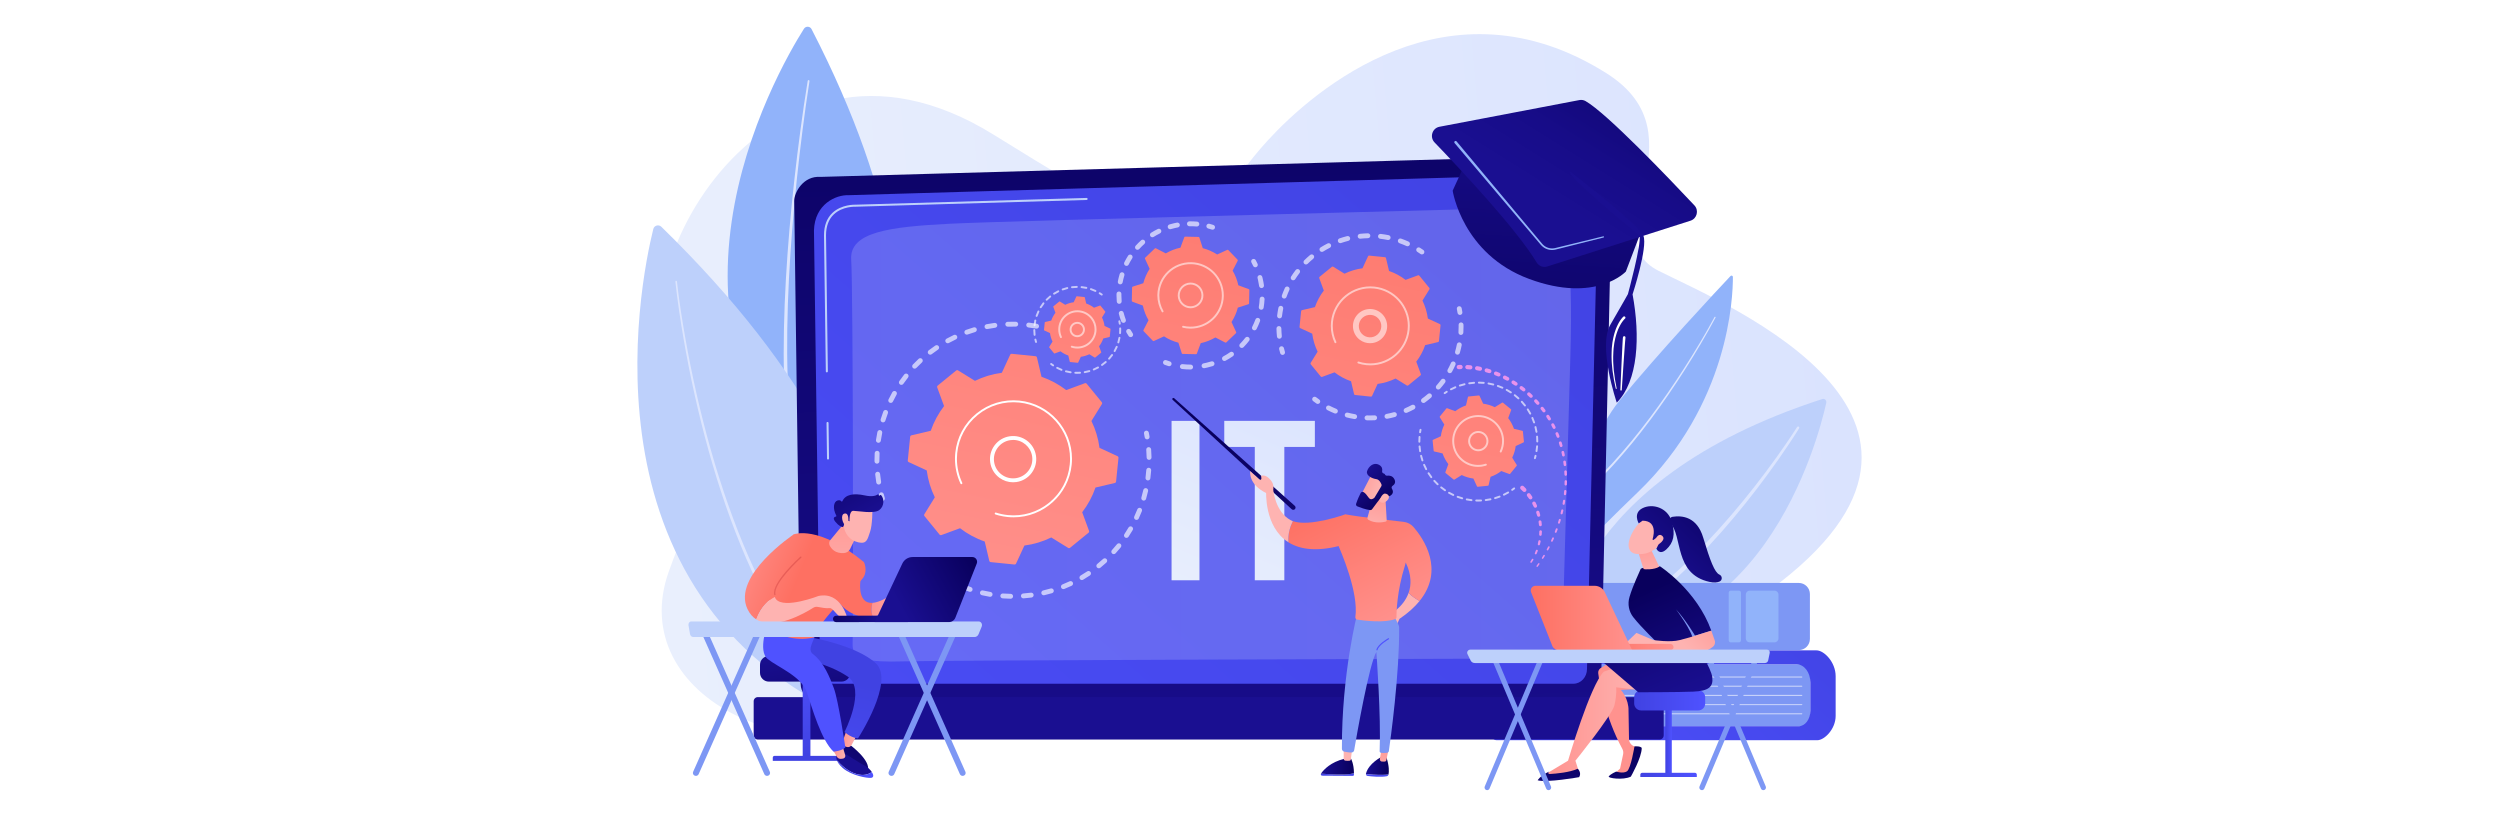 <?xml version="1.0" encoding="UTF-8"?> <svg xmlns="http://www.w3.org/2000/svg" xmlns:xlink="http://www.w3.org/1999/xlink" fill="none" height="811" viewBox="0 0 2475 811" width="2475"><rect x="0" y="0" width="2475" height="811" fill="#333333" stroke="none"/> <linearGradient id="a"> <stop offset="0" stop-color="#dae3fe"></stop> <stop offset="1" stop-color="#e9effd"></stop> </linearGradient> <linearGradient id="b" gradientUnits="userSpaceOnUse" x1="1834.07" x2="641.242" xlink:href="#a" y1="346.054" y2="449.497"></linearGradient> <linearGradient id="c"> <stop offset="0" stop-color="#4042e2"></stop> <stop offset="1" stop-color="#4f52ff"></stop> </linearGradient> <linearGradient id="d" gradientUnits="userSpaceOnUse" x1="1777.24" x2="1529.31" xlink:href="#c" y1="540.889" y2="810.202"></linearGradient> <linearGradient id="e"> <stop offset="0" stop-color="#09005d"></stop> <stop offset="1" stop-color="#1a0f91"></stop> </linearGradient> <linearGradient id="f" gradientUnits="userSpaceOnUse" x1="1178" x2="1207.64" xlink:href="#e" y1="-57.417" y2="848.136"></linearGradient> <linearGradient id="g" gradientUnits="userSpaceOnUse" x1="1533.75" x2="502.155" xlink:href="#c" y1="46.93" y2="1225.19"></linearGradient> <linearGradient id="h" gradientUnits="userSpaceOnUse" x1="842.623" x2="1555.29" xlink:href="#a" y1="429.943" y2="429.943"></linearGradient> <linearGradient id="i" gradientUnits="userSpaceOnUse" x1="1157.41" x2="1190.34" xlink:href="#e" y1="135.015" y2="619.076"></linearGradient> <linearGradient id="j" gradientUnits="userSpaceOnUse" x1="1520.7" x2="1543.75" xlink:href="#e" y1="420.41" y2="51.603"></linearGradient> <linearGradient id="k"> <stop offset="0" stop-color="#09005d"></stop> <stop offset=".269" stop-color="#0f056f"></stop> <stop offset=".724" stop-color="#170c88"></stop> <stop offset="1" stop-color="#1a0f91"></stop> </linearGradient> <linearGradient id="l" gradientUnits="userSpaceOnUse" x1="1649.03" x2="1533.77" xlink:href="#k" y1="11.773" y2="196.176"></linearGradient> <linearGradient id="m" gradientUnits="userSpaceOnUse" x1="1548.73" x2="1582.76" xlink:href="#k" y1="8.792" y2="171.275"></linearGradient> <linearGradient id="n" gradientUnits="userSpaceOnUse" x1="1648.69" x2="1655.07" xlink:href="#c" y1="733.39" y2="733.39"></linearGradient> <linearGradient id="o" gradientUnits="userSpaceOnUse" x1="1623.92" x2="1679.84" xlink:href="#c" y1="767.163" y2="767.163"></linearGradient> <linearGradient id="p" gradientUnits="userSpaceOnUse" x1="1617.83" x2="1688.14" xlink:href="#c" y1="693.371" y2="693.371"></linearGradient> <linearGradient id="q"> <stop offset="0" stop-color="#ff928e"></stop> <stop offset="1" stop-color="#feb3b1"></stop> </linearGradient> <linearGradient id="r" gradientUnits="userSpaceOnUse" x1="1577.41" x2="1541.73" xlink:href="#q" y1="732.67" y2="764.508"></linearGradient> <linearGradient id="s" gradientUnits="userSpaceOnUse" x1="1609.98" x2="1603.31" xlink:href="#e" y1="739.054" y2="841.426"></linearGradient> <linearGradient id="t" gradientUnits="userSpaceOnUse" x1="1528.91" x2="1624.7" xlink:href="#q" y1="712.577" y2="712.577"></linearGradient> <linearGradient id="u" gradientUnits="userSpaceOnUse" x1="1597.93" x2="1656.05" xlink:href="#e" y1="557.703" y2="697.19"></linearGradient> <linearGradient id="v" gradientUnits="userSpaceOnUse" x1="1545.56" x2="1538.88" xlink:href="#e" y1="734.852" y2="837.224"></linearGradient> <linearGradient id="w" gradientUnits="userSpaceOnUse" x1="1638.35" x2="1689.24" xlink:href="#e" y1="580.443" y2="691.219"></linearGradient> <linearGradient id="x" gradientUnits="userSpaceOnUse" x1="1628.32" x2="1635.46" xlink:href="#q" y1="528.741" y2="574.303"></linearGradient> <linearGradient id="y" gradientUnits="userSpaceOnUse" x1="780.028" x2="812.415" xlink:href="#q" y1="1410.58" y2="1377.1"></linearGradient> <linearGradient id="z" gradientUnits="userSpaceOnUse" x1="1689.65" x2="1618.67" xlink:href="#e" y1="469.173" y2="543.024"></linearGradient> <linearGradient id="A" gradientUnits="userSpaceOnUse" x1="787.629" x2="820.016" xlink:href="#q" y1="1417.94" y2="1384.46"></linearGradient> <linearGradient id="B" gradientUnits="userSpaceOnUse" x1="1698.48" x2="1659.51" xlink:href="#q" y1="591.367" y2="631.439"></linearGradient> <linearGradient id="C" gradientUnits="userSpaceOnUse" x1="1721.2" x2="1650.22" xlink:href="#e" y1="499.497" y2="573.348"></linearGradient> <linearGradient id="D"> <stop offset="0" stop-color="#fe7062"></stop> <stop offset="1" stop-color="#ff928e"></stop> </linearGradient> <linearGradient id="E" gradientUnits="userSpaceOnUse" x1="1580.18" x2="1656.78" xlink:href="#D" y1="640.575" y2="640.575"></linearGradient> <linearGradient id="F" gradientUnits="userSpaceOnUse" x1="1515.45" x2="1615.83" xlink:href="#D" y1="611.823" y2="611.823"></linearGradient> <linearGradient id="G" gradientUnits="userSpaceOnUse" x1="1239.01" x2="1132.76" xlink:href="#a" y1="346.79" y2="588.727"></linearGradient> <linearGradient id="H" gradientUnits="userSpaceOnUse" x1="1296.44" x2="1190.19" xlink:href="#a" y1="371.049" y2="612.986"></linearGradient> <linearGradient id="I" gradientUnits="userSpaceOnUse" x1="1111.15" x2="966.261" xlink:href="#D" y1="-59.209" y2="629.012"></linearGradient> <linearGradient id="J" gradientUnits="userSpaceOnUse" x1="1246.7" x2="1101.82" xlink:href="#D" y1="-30.67" y2="657.549"></linearGradient> <linearGradient id="K" gradientUnits="userSpaceOnUse" x1="1422.96" x2="1278.07" xlink:href="#D" y1="6.436" y2="694.655"></linearGradient> <linearGradient id="L" gradientUnits="userSpaceOnUse" x1="1146.1" x2="1001.21" xlink:href="#D" y1="-51.851" y2="636.369"></linearGradient> <linearGradient id="M" gradientUnits="userSpaceOnUse" x1="1548.51" x2="1403.62" xlink:href="#D" y1="32.868" y2="721.087"></linearGradient> <linearGradient id="N" gradientUnits="userSpaceOnUse" x1="804.453" x2="787.947" xlink:href="#c" y1="747.904" y2="644.08"></linearGradient> <linearGradient id="O" gradientUnits="userSpaceOnUse" x1="798.028" x2="780.99" xlink:href="#c" y1="748.61" y2="641.435"></linearGradient> <linearGradient id="P" gradientUnits="userSpaceOnUse" x1="811.346" x2="793.805" xlink:href="#e" y1="751.813" y2="641.472"></linearGradient> <linearGradient id="Q" gradientUnits="userSpaceOnUse" x1="862.237" x2="822.714" xlink:href="#e" y1="720.584" y2="787.553"></linearGradient> <linearGradient id="R" gradientUnits="userSpaceOnUse" x1="833.978" x2="847.408" xlink:href="#q" y1="731.775" y2="731.775"></linearGradient> <linearGradient id="S" gradientUnits="userSpaceOnUse" x1="831.427" x2="796.845" xlink:href="#c" y1="671.907" y2="824.509"></linearGradient> <linearGradient id="T" gradientUnits="userSpaceOnUse" x1="876.397" x2="849.499" xlink:href="#e" y1="709.64" y2="750.261"></linearGradient> <linearGradient id="U" gradientUnits="userSpaceOnUse" x1="828.401" x2="864.512" xlink:href="#c" y1="761.266" y2="761.266"></linearGradient> <linearGradient id="V" gradientUnits="userSpaceOnUse" x1="824.267" x2="836.871" xlink:href="#q" y1="744.168" y2="744.168"></linearGradient> <linearGradient id="W" gradientUnits="userSpaceOnUse" x1="563.428" x2="598.011" xlink:href="#c" y1="-340.984" y2="-188.382"></linearGradient> <linearGradient id="X" gradientUnits="userSpaceOnUse" x1="660.707" x2="637.652" xlink:href="#D" y1="1444.72" y2="1550.11"></linearGradient> <linearGradient id="Y" gradientUnits="userSpaceOnUse" x1="862.779" x2="906.745" xlink:href="#q" y1="598.827" y2="598.827"></linearGradient> <linearGradient id="Z" gradientUnits="userSpaceOnUse" x1="787.883" x2="720.365" xlink:href="#D" y1="577.641" y2="549.645"></linearGradient> <linearGradient id="aa" gradientUnits="userSpaceOnUse" x1="835.414" x2="835.414" xlink:href="#q" y1="490.39" y2="589.197"></linearGradient> <linearGradient id="ab" gradientUnits="userSpaceOnUse" x1="787.179" x2="719.661" xlink:href="#D" y1="579.337" y2="551.342"></linearGradient> <linearGradient id="ac" gradientUnits="userSpaceOnUse" x1="775.865" x2="780.257" y1="416.348" y2="584.32"> <stop offset="0" stop-color="#e1473d"></stop> <stop offset="1" stop-color="#e9605a"></stop> </linearGradient> <linearGradient id="ad" gradientUnits="userSpaceOnUse" x1="798.049" x2="795.854" xlink:href="#q" y1="515.01" y2="564.962"></linearGradient> <linearGradient id="ae" gradientUnits="userSpaceOnUse" x1="666.837" x2="673.745" xlink:href="#q" y1="1583.45" y2="1542.89"></linearGradient> <linearGradient id="af" gradientUnits="userSpaceOnUse" x1="813.583" x2="855.906" xlink:href="#e" y1="439.49" y2="514.408"></linearGradient> <linearGradient id="ag" gradientUnits="userSpaceOnUse" x1="654.944" x2="661.851" xlink:href="#q" y1="1581.43" y2="1540.87"></linearGradient> <linearGradient id="ah" gradientUnits="userSpaceOnUse" x1="815.626" x2="871.968" xlink:href="#e" y1="597.042" y2="615.521"></linearGradient> <linearGradient id="ai" gradientUnits="userSpaceOnUse" x1="966.65" x2="890.349" xlink:href="#e" y1="558.65" y2="600.369"></linearGradient> <linearGradient id="aj" gradientUnits="userSpaceOnUse" x1="1207.58" x2="1354.91" xlink:href="#e" y1="419.054" y2="729.899"></linearGradient> <linearGradient id="ak" gradientUnits="userSpaceOnUse" x1="1374.96" x2="1352.27" xlink:href="#e" y1="758.278" y2="758.278"></linearGradient> <linearGradient id="al" gradientUnits="userSpaceOnUse" x1="1318.16" x2="1400.7" xlink:href="#c" y1="731.512" y2="796.326"></linearGradient> <linearGradient id="am" gradientUnits="userSpaceOnUse" x1="1393.79" x2="1391.59" xlink:href="#q" y1="425.332" y2="535.118"></linearGradient> <linearGradient id="an" gradientUnits="userSpaceOnUse" x1="1368.65" x2="1372.99" xlink:href="#q" y1="732.447" y2="770.272"></linearGradient> <linearGradient id="ao" gradientUnits="userSpaceOnUse" x1="1303.5" x2="1386.04" xlink:href="#c" y1="750.186" y2="815"></linearGradient> <linearGradient id="ap" gradientUnits="userSpaceOnUse" x1="1340.41" x2="1307.75" xlink:href="#e" y1="758.882" y2="758.882"></linearGradient> <linearGradient id="aq" gradientUnits="userSpaceOnUse" x1="1346.5" x2="1335.52" xlink:href="#q" y1="691.957" y2="738.433"></linearGradient> <linearGradient id="ar" gradientUnits="userSpaceOnUse" x1="1329.57" x2="1395.45" xlink:href="#D" y1="485.284" y2="612.099"></linearGradient> <linearGradient id="as" gradientUnits="userSpaceOnUse" x1="1370.61" x2="1360.73" xlink:href="#q" y1="482.203" y2="525.02"></linearGradient> <linearGradient id="at" gradientUnits="userSpaceOnUse" x1="1335.43" x2="1364.52" xlink:href="#q" y1="473.542" y2="485.618"></linearGradient> <linearGradient id="au" gradientUnits="userSpaceOnUse" x1="1370.4" x2="1346.36" xlink:href="#e" y1="496.604" y2="471.07"></linearGradient> <linearGradient id="av" gradientUnits="userSpaceOnUse" x1="1368.9" x2="1370.35" xlink:href="#q" y1="526.275" y2="492.57"></linearGradient> <linearGradient id="aw" gradientUnits="userSpaceOnUse" x1="1364.89" x2="1368.73" xlink:href="#c" y1="570.173" y2="634.947"></linearGradient> <linearGradient id="ax" gradientUnits="userSpaceOnUse" x1="1293.78" x2="1359.66" xlink:href="#D" y1="503.877" y2="630.692"></linearGradient> <linearGradient id="ay" gradientUnits="userSpaceOnUse" x1="1483.18" x2="1455.74" xlink:href="#q" y1="1252.39" y2="1157.98"></linearGradient> <linearGradient id="az" gradientUnits="userSpaceOnUse" x1="1475.63" x2="1448.18" xlink:href="#q" y1="1254.59" y2="1160.17"></linearGradient> <clipPath id="aA"> <path d="m0 0h2475v811h-2475z"></path> </clipPath> <g clip-path="url(#aA)"> <path d="m2475 0h-2475v811h2475z" fill="#fff"></path> <path d="m1590.33 72.474c98.98 62.389-15.98 161.65 51.69 195.642 67.67 33.991 349.81 150.054 98.89 324.103-125.92 87.347-270.39 184.078-469.91 103.476-199.51-80.601-178.76-72.62-329.311 4.489-150.555 77.109-323.903-10.559-279.566-134.424 44.338-123.864 79.935-125.185 9.1-196.43-70.836-71.245 78.35-381.608 312.737-235.816 234.39 145.79 186.69 97.61 271.19 5.445 45.75-49.901 178.76-165.08 335.18-66.485z" fill="url(#b)"></path> <path d="m1532.67 587.048s27.27-137.392 70.65-190.448c38.71-47.349 97.66-110.333 109.9-123.332.84-.89 2.33-.304 2.34.917.1 19.993-3.78 126.258-94.06 213.053-100.09 96.224-88.83 99.81-88.83 99.81z" fill="#91b3fa"></path> <path d="m1698.4 314.396c-4.66 8.78-9.58 17.395-14.61 25.95-5.04 8.545-10.23 17.006-15.56 25.379-10.64 16.753-21.88 33.132-33.71 49.075-5.94 7.958-12.04 15.787-18.31 23.495-6.29 7.683-12.78 15.203-19.45 22.569-6.73 7.312-13.65 14.451-20.82 21.334-7.23 6.83-14.7 13.405-22.48 19.622-.47.379-1.16.302-1.54-.172s-.3-1.164.17-1.543v-.003l.01-.007c7.74-6.134 15.2-12.634 22.42-19.394 7.16-6.815 14.08-13.89 20.82-21.143 6.67-7.308 13.17-14.774 19.48-22.406 6.28-7.657 12.41-15.44 18.36-23.351 11.88-15.854 23.17-32.154 33.87-48.834 5.35-8.336 10.57-16.761 15.64-25.271 5.07-8.516 10.02-17.109 14.69-25.83l.01-.008c.15-.279.49-.383.77-.234s.38.493.24.772z" fill="#dce5fe"></path> <path d="m1807.98 398.952c-8.38 37.692-65.38 254.816-261.7 231.916 0 0 3.81-153.686 257.92-235.864 2.22-.719 4.33 1.486 3.78 3.948z" fill="#bdd0fb"></path> <path d="m1781.13 424.037c-6.46 10.384-13.28 20.475-20.27 30.477-6.99 9.992-14.21 19.825-21.62 29.514-7.42 9.682-15.06 19.204-22.9 28.552-7.84 9.351-15.9 18.531-24.25 27.446-8.33 8.922-16.87 17.678-25.79 26.043-8.9 8.374-18.02 16.551-27.62 24.167-19.07 15.345-39.72 28.999-62.3 39.057-1.41.627-3.06-.005-3.68-1.412-.63-1.407 0-3.054 1.41-3.681 0-.002.01-.004.01-.006l.06-.022c22.06-9.537 42.53-22.719 61.54-37.674 9.56-7.418 18.68-15.416 27.6-23.621 8.93-8.196 17.5-16.798 25.89-25.572 8.39-8.769 16.5-17.812 24.41-27.034 7.91-9.217 15.62-18.617 23.11-28.181 7.49-9.573 14.8-19.293 21.88-29.175 7.06-9.882 13.99-19.897 20.51-30.12l.01-.017c.35-.55 1.08-.711 1.63-.361.55.348.71 1.071.37 1.62z" fill="#dce5fe"></path> <path d="m1486.19 718.966 306.05.001v-61.258l-306.05.001c6.55 0 6.55 61.256 0 61.256z" fill="#7d97f4"></path> <path d="m1792.24 703.637v-28.034c0-9.882-6.04-17.893-13.51-17.893h-291.25c-5.87 0-10.62-4.756-10.62-10.623 0-1.783 1.44-3.228 3.22-3.228h318.32c7.3 0 18.89 11.477 18.89 25.635v39.153c0 13.349-11.25 24.17-18.13 24.17h-317.4c-2.71 0-4.91-2.194-4.91-4.902 0-4.942 4.01-8.949 8.95-8.949h294.87c6.39 0 11.57-6.863 11.57-15.329z" fill="url(#d)"></path> <path d="m1783.76 670.827h-286.97c-.31 0-.55-.246-.55-.549s.24-.549.55-.549h286.97c.3 0 .54.246.54.549s-.24.549-.54.549z" fill="#fff" opacity=".56"></path> <path d="m1783.76 679.92h-286.97c-.31 0-.55-.246-.55-.549s.24-.549.55-.549h286.97c.3 0 .54.246.54.549s-.24.549-.54.549z" fill="#fff" opacity=".56"></path> <path d="m1783.76 689.012h-286.97c-.31 0-.55-.246-.55-.549s.24-.548.55-.548h286.97c.3 0 .54.245.54.548s-.24.549-.54.549z" fill="#fff" opacity=".56"></path> <path d="m1783.76 698.105h-286.97c-.31 0-.55-.246-.55-.549s.24-.549.55-.549h286.97c.3 0 .54.246.54.549s-.24.549-.54.549z" fill="#fff" opacity=".56"></path> <path d="m1783.76 707.197h-286.97c-.31 0-.55-.246-.55-.549s.24-.549.55-.549h286.97c.3 0 .54.246.54.549s-.24.549-.54.549z" fill="#fff" opacity=".56"></path> <path d="m1527.45 643.58h253.33c6.09 0 11.03-4.939 11.03-11.031v-44.413c0-6.092-4.94-11.031-11.03-11.031h-253.33c-6.09 0-11.03 4.939-11.03 11.031v44.413c0 6.092 4.94 11.031 11.03 11.031z" fill="#7d97f4"></path> <path d="m1732.31 635.94h24.4c2.2 0 3.98-1.78 3.98-3.975v-43.245c0-2.196-1.78-3.975-3.98-3.975h-24.4c-2.2 0-3.97 1.779-3.97 3.975v43.245c0 2.195 1.77 3.975 3.97 3.975z" fill="#91b3fa"></path> <path d="m1713.45 635.94h8.11c1.11 0 2.02-.902 2.02-2.014v-47.167c0-1.112-.91-2.014-2.02-2.014h-8.11c-1.11 0-2.01.902-2.01 2.014v47.167c0 1.112.9 2.014 2.01 2.014z" fill="#91b3fa"></path> <path d="m795.896 28.503c-27.48 43.482-177.069 303.054 41.295 487.178 0 0 142.469-145.535-33.751-486.863-1.541-2.986-5.748-3.156-7.544-.315z" fill="#91b3fa"></path> <path d="m801.385 80.302c-2.565 16.202-4.799 32.476-6.889 48.757-2.084 16.284-3.98 32.592-5.685 48.92-3.41 32.653-6.092 65.384-7.761 98.161-1.646 32.773-2.338 65.606-1.235 98.372.499 16.384 1.592 32.742 3.306 49.017 1.738 16.267 4.119 32.475 7.769 48.377l.002.009c.261 1.136-.449 2.269-1.585 2.529-1.137.261-2.269-.449-2.53-1.585l-.003-.013c-3.601-16.151-5.9-32.518-7.549-48.915-1.625-16.402-2.621-32.853-3.021-49.307-.904-32.91-.005-65.819 1.845-98.646 1.876-32.83 4.764-65.587 8.38-98.256 1.807-16.335 3.806-32.648 5.992-48.936 2.195-16.288 4.528-32.549 7.2-48.778.081-.487.541-.817 1.028-.737.485.08.815.537.738 1.022z" fill="#dce5fe"></path> <path d="m646.753 226.753c-13.466 54.593-78.855 375.495 211.252 490.946 0 0 97.432-200.18-203.319-493.227-2.631-2.564-7.053-1.286-7.933 2.281z" fill="#bdd0fb"></path> <path d="m670.155 278.648c2.12 18.753 5.026 37.45 8.298 56.055 3.287 18.609 7.025 37.138 11.22 55.56 8.404 36.838 18.553 73.295 31.054 108.936 12.533 35.607 27.38 70.472 45.853 103.36 4.59 8.234 9.492 16.288 14.593 24.206 5.091 7.925 10.484 15.653 16.162 23.158 11.296 15.054 23.89 29.124 37.743 41.804l.012.011c.742.68.793 1.833.114 2.575-.68.742-1.832.793-2.575.114l-.006-.005c-13.992-12.925-26.66-27.22-37.992-42.468-5.696-7.602-11.099-15.42-16.192-23.43-5.102-8.001-10-16.134-14.581-24.441-18.434-33.179-33.173-68.255-45.58-104.03-12.373-35.808-22.374-72.392-30.623-109.335-4.117-18.476-7.775-37.052-10.982-55.704-3.19-18.659-6.012-37.37-8.053-56.211-.047-.424.26-.805.684-.851.423-.046.804.261.85.684z" fill="#dce5fe"></path> <path d="m1585.08 677.078c0 8.455-6.36 15.374-14.13 15.374h-764.186c-7.772 0-14.131-6.918-14.131-15.374l-6.359-478.229c0-8.455 9.148-24.963 25.915-23.723l746.841-21.043c9.76-.275 19.19 3.812 26.09 11.308 6.91 7.496 10.69 17.745 10.46 28.354z" fill="url(#f)"></path> <path d="m1571.13 662.328c0 8.007-6.02 14.558-13.37 14.558h-732.567c-7.354 0-13.37-6.551-13.37-14.558l-6-434.14c.706-26.126 21.74-35.515 34.49-34.961 0 0 583.727-17.054 715.787-20.912 6.85-.2 13.47 2.675 18.32 7.945 4.86 5.271 7.53 12.484 7.35 19.946z" fill="url(#g)"></path> <path d="m819.74 454.954c-.55 0-.999-.442-1.007-.994l-.475-35.208c-.007-.556.438-1.014.994-1.021.549-.02 1.013.437 1.021.993l.475 35.208c.007.557-.438 1.014-.994 1.021-.005.001-.009.001-.014.001z" fill="#bdd0fb"></path> <path d="m818.576 368.675c-.55 0-.999-.442-1.007-.993l-1.818-134.847c.039-9.398 2.828-16.799 8.291-22.018 9.065-8.659 22.521-8.2 23.082-8.18l228.576-6.68c.59-.026 1.02.422 1.04.977.02.556-.42 1.02-.98 1.036l-228.64 6.68c-.615-.023-13.234-.451-21.687 7.624-5.051 4.825-7.631 11.74-7.668 20.552l1.819 134.828c.007.556-.437 1.014-.994 1.021-.004 0-.009 0-.014 0z" fill="#bdd0fb"></path> <path d="m844.098 638.244c.766-35.882.481-353.628-1.41-381.07-1.89-27.442 37.357-32.589 97.613-35.677 60.259-3.089 568.659-15.316 581.749-16.471 29.43-2.598 35.52 45.295 32.57 149.267-2.21 78.113-5.87 206.792-7.56 265.968-.5 17.62-13.73 31.6-29.91 31.649-122.35.366-591.253 1.829-622.469 2.841-35.922 1.165-50.888-2.279-50.583-16.507z" fill="url(#h)" opacity=".2"></path> <path d="m1642.95 732.151h-892.699c-2.266 0-4.12-1.854-4.12-4.12v-33.779c0-2.266 1.854-4.12 4.12-4.12h892.699c2.27 0 4.12 1.854 4.12 4.12v33.779c0 2.266-1.85 4.12-4.12 4.12z" fill="url(#i)"></path> <path d="m1455.32 151.166-17.18 37.628s9.52 62.866 75.75 87.368 95.71-7.335 95.71-7.335l21.07-55.462z" fill="url(#j)"></path> <path d="m1563.6 99.071-138.55 26.426c-7.14 1.361-9.91 10.25-4.84 15.513 24.74 25.671 80.85 85.33 101.13 118.882 2.17 3.589 6.47 5.205 10.43 3.94l141.83-45.334c6.42-2.05 8.51-10.222 3.87-15.159-24.44-26.035-86.74-91.315-107.8-103.278-1.84-1.045-3.99-1.386-6.07-.99z" fill="url(#l)"></path> <path d="m1554.42 169.759s67.98 52.606 72.54 63.647-10.72 58.021-10.72 58.021c7.76 41.608 5.55 85.842-15.64 107.197 0 0-18.92-55.491-6.38-77.051 12.54-21.561 17.42-30.422 17.42-30.422s13.74-50.31 11.47-57.88c0 0-75.06-61.133-68.69-63.512z" fill="url(#m)"></path> <path d="m1442 139.982 62.95 75.301 15.73 18.825 3.94 4.706 1.97 2.354c.63.745 1.3 1.417 2.06 2.018 3.02 2.386 7.14 3.307 10.9 2.402l47.67-11.648c.33-.082.66.122.75.456.08.332-.12.667-.46.75l-47.59 11.971c-4.21 1.046-8.86.045-12.29-2.623-.85-.666-1.63-1.437-2.33-2.247l-1.98-2.34-3.96-4.68-15.87-18.719-63.45-74.877c-.45-.539-.39-1.347.15-1.804s1.35-.39 1.81.149z" fill="#91b3fa"></path> <path d="m1608.7 315.482-.16.143-.18.183-.36.368-.71.809c-.47.547-.89 1.149-1.33 1.724l-1.2 1.844c-.38.633-.72 1.289-1.08 1.932-.38.635-.68 1.318-.99 1.992-.3.677-.63 1.341-.91 2.031l-.78 2.095c-.25.701-.54 1.39-.72 2.117l-.62 2.155c-.21.72-.44 1.432-.57 2.172-.3 1.469-.63 2.933-.91 4.408l-.6 4.472c-.04.373-.11.745-.14 1.12l-.07 1.128-.15 2.257c-.28 3.006-.14 6.032-.16 9.054-.02.756.04 1.51.1 2.265l.15 2.264c.11 1.51.18 3.023.32 4.531.4 3.002.73 6.017 1.19 9.016l1.66 8.952.01.023c.04.242-.12.475-.36.519s-.47-.11-.52-.346l-1.88-8.962c-.52-3.008-.93-6.038-1.4-9.059-.17-1.518-.29-3.045-.43-4.568l-.21-2.287c-.07-.762-.14-1.524-.14-2.291-.05-3.063-.27-6.129-.05-9.198l.1-2.302.04-1.152c.03-.383.08-.764.12-1.147l.51-4.591c.25-1.52.56-3.035.83-4.554.12-.764.34-1.507.54-2.256l.59-2.246c.17-.755.45-1.482.7-2.217l.76-2.203c.28-.727.61-1.434.91-2.152.31-.716.61-1.439.99-2.123.37-.692.72-1.394 1.1-2.077l1.25-2.01c.47-.641.91-1.298 1.41-1.922l.78-.929.42-.453.22-.227.26-.246c.52-.484 1.33-.46 1.81.054.49.514.46 1.325-.05 1.809-.01.004-.01.008-.02.012z" fill="#fff"></path> <path d="m1609.18 334.653-.26 2.908-.26 3.225-.47 6.463-.91 12.938-1.73 25.886c-.02.384-.36.675-.74.651s-.66-.349-.65-.725l1.15-25.925.61-12.962.33-6.484.19-3.247.1-1.633.06-.821c.03-.341.09-.736.15-1.097.12-.678.77-1.132 1.45-1.013.64.113 1.08.697 1.02 1.334z" fill="#fff"></path> <path d="m1655.07 698.871h-6.38v69.039h6.38z" fill="url(#n)"></path> <path d="m1679.84 769.241h-55.92v-2.332c0-1.007.82-1.824 1.83-1.824h52.26c1.01 0 1.83.817 1.83 1.824z" fill="url(#o)"></path> <path d="m1688.14 696.475c0 3.776-3.09 6.866-6.87 6.866h-56.57c-3.78 0-6.87-3.09-6.87-6.866v-6.208c0-3.775 3.09-6.865 6.87-6.865h56.57c3.78 0 6.87 3.089 6.87 6.865z" fill="url(#p)"></path> <path d="m1604.75 652.838s-9.49 1.471-20.15 8.601c-1.68 1.122-2.6 3.078-2.35 5.081 1.28 10.117 6.53 42.86 23.85 74.84.91 1.686 1.17 3.649.77 5.524l-3.01 14-5.58 5.231h14.37l9.57-25.892-4.09-1.294c-3.17-1.003-5.35-3.92-5.41-7.247l-.48-27.775c.41-12.374-7.59-20.912-7.59-20.912l22.95-1.116z" fill="url(#r)"></path> <path d="m1592.67 768.64c-1.31 1.713 14.09 3.973 21.86.227 0 0 10.78-18.758 10.78-28.415 0 0-.85-1.97-7.18-1.523 0 0-3.62 22.21-7.44 24.698-3.83 2.487-10.7.251-10.7.251s-5.39 2.235-7.32 4.762z" fill="url(#s)"></path> <path d="m1624.7 683.402c-.12-.212-24.71-2.956-24.71-2.956s.81 7.475-1.71 17.766c-2.51 10.291-38.61 54.875-38.61 54.875l3.78 11.998c-11.7 4.077-23.21 4.728-34.54 2.078l23.46-14.076s21.95-74.811 35.4-88.157l24.64-8.526z" fill="url(#t)"></path> <path d="m1679.84 639.872s14.16 21.069 15.32 30.68c1.17 9.611-3.88 13.516-18.74 14.16-14.86.643-54.54.633-54.54.633l-33.86-28.941s24.68-8.806 31.09-11.296c6.42-2.491 60.73-5.236 60.73-5.236z" fill="url(#u)"></path> <path d="m1562.02 761.044s4.08 3.947 1.33 8.338c0 0-32.28 5.722-41.05 3.126 0 0 1.82-4.154 11.69-8.881l-.73.558c-.92.708-.38 2.181.78 2.116 6.51-.372 19.96-1.563 27.98-5.257z" fill="url(#v)"></path> <path d="m1641.53 637.083s-16.5-15.707-24.62-26.11c-4.39-5.624-5.76-13.027-3.73-19.866 3.7-12.489 10.29-25.424 10.89-27.437.92-3.086 19.42-2.958 19.42-2.958s36.39 23.621 50.69 63.633l-16.06 5s-9.5-15.943-18.89-26.079c0 0 16.25 21.462 16.82 30.249z" fill="url(#w)"></path> <path d="m1621.84 546.424c.19.641 5.02 16.645 5.39 16.977.38.332 10.59.881 15.4-2.403l-8.16-17.066z" fill="url(#x)"></path> <path d="m1629.77 512.81s-8.72 3.68-14.64 16.273c-5.93 12.593-1.5 18.408 4.05 19.206 5.56.798 13.87.677 22.67-7.458 8.79-8.135-.76-32.383-12.08-28.021z" fill="url(#y)"></path> <path d="m1635.94 534.108s6.57-18.424-9.76-18.642l-3.85 2.686s-5.99-10.215 3.85-15.091c9.83-4.876 24.51-.535 28.7 12.719 4.18 13.253 1.73 21.811-5.23 28.152-6.97 6.341-9.84-.849-9.84-.849s3.8-5.93 2.25-9.103c-1.54-3.173-5.1.656-5.1.656z" fill="url(#z)"></path> <path d="m1637.77 536.16s3.32-9.491 7.76-5.711c4.43 3.779-3.61 8.767-6.75 10.382z" fill="url(#A)"></path> <path d="m1607.92 638.25 12.12-11.682 16.77 7.083s16.69 2.585 26.24 0c9.55-2.586 9.55-2.586 9.55-2.586l21.58-6.719 3.39 9.58c.86 2.432 0 5.133-2.1 6.627-1.87 1.327-4.06 2.786-5.46 3.396-2.84 1.244-70.06-.86-70.06-.86z" fill="url(#B)"></path> <path d="m1653.6 517.856c-2.1-2.146-.74-5.77 2.23-6.232 9.58-1.494 24.17.03 30.31 20.53 6.91 23.091 11.4 34.636 16.02 36.662 3.03 1.331 3.22 5.538.2 6.893-2.23 1.003-5.43 1.358-10 .352-35.29-7.764-26.44-45.62-38.76-58.205z" fill="url(#C)"></path> <path d="m1653.79 643.756c-.06.003-.11.005-.16.004l-70.31-.077c-1.73-.001-3.14-1.411-3.14-3.149 0-1.739 1.42-3.175 3.15-3.144l70.3.077c1.74.001 3.15 1.412 3.15 3.15 0 1.684-1.33 3.058-2.99 3.139z" fill="url(#E)"></path> <path d="m1520.13 579.927h58.54c4.32 0 8.25 2.492 10.1 6.398l27.06 57.394h-72.76c-2.78 0-5.28-1.701-6.3-4.29l-20.99-53.109c-1.22-3.068 1.05-6.393 4.35-6.393z" fill="url(#F)"></path> <path d="m1472.27 782.263c-.34 0-.68-.069-1.01-.215-1.31-.575-1.91-2.125-1.35-3.461l53.99-128.424c.57-1.336 2.08-1.953 3.39-1.379 1.3.574 1.91 2.124 1.34 3.46l-53.99 128.425c-.42.997-1.37 1.594-2.37 1.594z" fill="#7d97f4"></path> <path d="m1533.1 782.263c-1 0-1.95-.597-2.37-1.594l-53.99-128.425c-.56-1.336.04-2.886 1.35-3.46 1.3-.575 2.82.042 3.38 1.379l53.99 128.424c.57 1.336-.04 2.886-1.34 3.461-.33.145-.68.215-1.02.215z" fill="#7d97f4"></path> <path d="m1684.9 782.263c-.34 0-.69-.069-1.02-.215-1.31-.575-1.91-2.125-1.35-3.461l54-128.425c.56-1.335 2.07-1.953 3.38-1.379 1.31.575 1.91 2.125 1.35 3.461l-54 128.425c-.42.996-1.37 1.594-2.36 1.594z" fill="#7d97f4"></path> <path d="m1745.72 782.263c-.99 0-1.94-.597-2.36-1.594l-54-128.425c-.56-1.336.04-2.886 1.35-3.46 1.31-.575 2.82.042 3.38 1.379l54 128.424c.56 1.336-.04 2.886-1.35 3.461-.33.145-.68.215-1.02.215z" fill="#7d97f4"></path> <path d="m1752.05 646.325c.16-.797-.06-1.622-.61-2.247-.55-.627-1.37-.989-2.24-.989h-293.37c-1.14 0-2.2.544-2.81 1.444-.62.899-.7 2.029-.22 2.999l3.18 6.45c.73 1.477 2.3 2.423 4.04 2.423h287.17c1.61 0 3-1.073 3.31-2.559z" fill="#bdd0fb"></path> <path d="m1159.85 574.466v-157.788h27.63v157.788z" fill="url(#G)"></path> <path d="m1271.49 574.466h-29.25v-131.994h-30.22v-25.794h89.69v25.794h-30.22z" fill="url(#H)"></path> <g fill="#fff" opacity=".64"> <path d="m873.6 495.983c-1.046 0-2.011-.684-2.32-1.739-.37-1.259-.722-2.525-1.056-3.798-.338-1.292.436-2.614 1.729-2.953 1.285-.34 2.613.435 2.954 1.728.32 1.227.659 2.446 1.016 3.659.377 1.282-.358 2.627-1.64 3.004-.227.067-.457.099-.683.099z"></path> <path d="m869.904 479.697c-1.166 0-2.193-.845-2.385-2.033-.428-2.638-.782-5.323-1.052-7.978-.135-1.329.834-2.516 2.163-2.651 1.338-.14 2.518.833 2.652 2.162.26 2.561.601 5.148 1.013 7.692.214 1.32-.682 2.562-2.001 2.776-.131.022-.261.032-.39.032zm-1.72-20.655c-1.329 0-2.411-1.073-2.419-2.404l-.003-.876c0-2.366.063-4.776.184-7.164.07-1.335 1.184-2.371 2.541-2.293 1.334.069 2.361 1.206 2.293 2.54-.119 2.306-.179 4.634-.179 6.917l.002.844c.009 1.337-1.067 2.427-2.403 2.436-.006 0-.011 0-.016 0zm1.444-20.673c-.117 0-.235-.008-.354-.025-1.322-.194-2.237-1.423-2.044-2.745.388-2.647.858-5.312 1.398-7.919.272-1.31 1.554-2.148 2.86-1.879 1.31.271 2.151 1.551 1.879 2.86-.521 2.515-.974 5.085-1.348 7.64-.176 1.202-1.21 2.068-2.391 2.068zm4.567-20.209c-.237 0-.477-.035-.715-.108-1.277-.395-1.992-1.75-1.597-3.026.786-2.545 1.661-5.106 2.6-7.611.47-1.252 1.866-1.884 3.114-1.417 1.252.469 1.886 1.864 1.417 3.115-.905 2.417-1.749 4.887-2.507 7.342-.322 1.038-1.279 1.705-2.312 1.705zm7.63-19.265c-.357 0-.719-.079-1.062-.246-1.2-.587-1.698-2.036-1.11-3.237 1.174-2.4 2.435-4.798 3.749-7.127.658-1.165 2.132-1.575 3.297-.918 1.164.656 1.575 2.132.919 3.296-1.268 2.247-2.485 4.561-3.617 6.875-.42.858-1.281 1.357-2.176 1.357zm10.522-17.867c-.479 0-.962-.141-1.383-.436-1.096-.764-1.364-2.273-.6-3.368 1.531-2.194 3.146-4.368 4.799-6.462.827-1.048 2.347-1.229 3.398-.4 1.049.828 1.228 2.35.4 3.399-1.594 2.02-3.152 4.116-4.629 6.233-.469.674-1.222 1.034-1.985 1.034zm13.137-16.036c-.602 0-1.204-.223-1.672-.671-.967-.923-1.001-2.455-.077-3.421 1.847-1.931 3.774-3.832 5.728-5.649.979-.91 2.508-.854 3.42.124.909.979.854 2.51-.125 3.42-1.884 1.752-3.743 3.586-5.526 5.45-.474.497-1.112.747-1.748.747zm15.429-13.839c-.726 0-1.445-.326-1.921-.946-.813-1.06-.613-2.579.446-3.393 2.119-1.626 4.312-3.21 6.517-4.707 1.104-.751 2.611-.464 3.361.642.751 1.106.464 2.611-.642 3.361-2.129 1.445-4.244 2.973-6.288 4.543-.441.337-.958.5-1.473.5zm17.355-11.322c-.855 0-1.684-.455-2.124-1.258-.642-1.172-.213-2.642.96-3.284 2.338-1.281 4.746-2.51 7.156-3.653 1.209-.574 2.651-.058 3.224 1.149.572 1.208.057 2.651-1.15 3.223-2.326 1.103-4.649 2.289-6.905 3.525-.369.202-.768.298-1.161.298zm127.092-1.18c-.38 0-.76-.089-1.12-.277-2.28-1.194-4.63-2.336-6.98-3.396-1.22-.549-1.76-1.982-1.21-3.2.55-1.219 1.98-1.761 3.2-1.212 2.44 1.098 4.87 2.283 7.23 3.521 1.19.62 1.64 2.082 1.02 3.266-.43.826-1.27 1.298-2.14 1.298zm-108.216-7.346c-.99 0-1.919-.612-2.275-1.597-.454-1.257.195-2.644 1.452-3.098 2.509-.908 5.075-1.751 7.63-2.507 1.275-.381 2.627.351 3.007 1.632.379 1.281-.352 2.628-1.633 3.007-2.462.73-4.938 1.543-7.357 2.418-.273.099-.551.145-.824.145zm89.166-.819c-.26 0-.52-.042-.78-.129-2.44-.829-4.94-1.595-7.42-2.278-1.29-.354-2.04-1.686-1.69-2.974s1.68-2.046 2.98-1.692c2.57.707 5.16 1.502 7.69 2.361 1.26.431 1.94 1.804 1.51 3.07-.34 1.007-1.28 1.642-2.29 1.642zm-69.209-4.695c-1.135 0-2.147-.803-2.372-1.959-.255-1.312.602-2.582 1.914-2.837 2.624-.51 5.294-.947 7.936-1.3 1.319-.18 2.542.753 2.719 2.078s-.754 2.542-2.078 2.719c-2.548.34-5.124.762-7.655 1.254-.156.03-.311.045-.464.045zm49.129-.433c-.14 0-.28-.012-.42-.037-2.54-.443-5.12-.816-7.68-1.111-1.33-.153-2.28-1.353-2.13-2.68s1.35-2.281 2.68-2.127c2.65.304 5.33.692 7.96 1.151 1.32.229 2.2 1.483 1.97 2.799-.21 1.176-1.23 2.005-2.38 2.005zm-28.543-1.936c-1.294 0-2.367-1.025-2.416-2.33-.05-1.335.993-2.458 2.327-2.508 2.662-.1 5.352-.122 8.042-.067 1.34.028 2.4 1.133 2.37 2.469-.03 1.337-1.17 2.421-2.47 2.37-2.6-.054-5.2-.032-7.761.064-.03.002-.061.002-.092.002z"></path> <path d="m1079.72 347.362c-.48 0-.96-.14-1.38-.433-1.04-.722-2.09-1.43-3.15-2.123-1.12-.731-1.43-2.231-.7-3.349.73-1.119 2.23-1.432 3.35-.703 1.1.719 2.19 1.453 3.26 2.203 1.1.764 1.37 2.271.61 3.368-.47.675-1.23 1.037-1.99 1.037z"></path> </g> <g fill="#fff" opacity=".64"> <path d="m1135.65 434.97c-1.16 0-2.18-.831-2.39-2.008-.21-1.25-.45-2.495-.7-3.734-.26-1.31.58-2.587 1.89-2.853 1.31-.261 2.59.581 2.86 1.89.26 1.285.5 2.577.72 3.873.23 1.317-.65 2.569-1.97 2.796-.14.024-.28.036-.41.036z"></path> <path d="m1000.53 592.738c-.02 0-.03 0-.05-.001-2.34-.043-4.711-.147-7.047-.309l-.859-.062c-1.333-.101-2.332-1.263-2.231-2.596.101-1.332 1.287-2.326 2.595-2.229l.828.059c2.255.156 4.545.257 6.804.299 1.34.024 2.4 1.127 2.38 2.464-.03 1.322-1.11 2.375-2.42 2.375zm12.62-.356c-1.25 0-2.31-.967-2.41-2.238-.1-1.333.9-2.494 2.23-2.594 2.53-.19 5.09-.457 7.6-.792 1.32-.179 2.54.754 2.71 2.079.18 1.324-.75 2.541-2.07 2.719-2.6.347-5.25.623-7.88.82-.06.004-.12.006-.18.006zm-32.932-1.54c-.135 0-.271-.011-.408-.034-2.598-.44-5.21-.962-7.765-1.549-1.303-.299-2.117-1.598-1.817-2.9.299-1.302 1.599-2.117 2.9-1.815 2.464.565 4.985 1.068 7.491 1.493 1.318.224 2.204 1.473 1.981 2.79-.2 1.181-1.224 2.015-2.382 2.015zm53.092-1.528c-1.1 0-2.09-.756-2.35-1.874-.3-1.302.51-2.602 1.81-2.903 2.47-.571 4.95-1.223 7.38-1.936 1.28-.378 2.63.358 3 1.64.38 1.282-.35 2.627-1.63 3.003-2.52.739-5.1 1.415-7.66 2.007-.18.043-.37.063-.55.063zm-72.891-3.396c-.252 0-.509-.04-.761-.124-2.496-.827-5-1.738-7.442-2.709-1.242-.494-1.848-1.9-1.355-3.142.494-1.241 1.896-1.85 3.143-1.355 2.354.937 4.768 1.815 7.176 2.613 1.268.419 1.956 1.789 1.535 3.057-.336 1.016-1.281 1.66-2.296 1.66zm92.351-2.702c-.96 0-1.87-.576-2.24-1.523-.5-1.241.11-2.649 1.35-3.144 2.35-.938 4.7-1.958 6.99-3.032 1.22-.566 2.66-.043 3.22 1.166.57 1.211.05 2.651-1.17 3.217-2.37 1.113-4.81 2.17-7.25 3.143-.29.118-.6.173-.9.173zm-111.169-5.175c-.37 0-.746-.085-1.1-.266-2.341-1.197-4.676-2.478-6.942-3.807-1.152-.676-1.538-2.16-.862-3.312.678-1.153 2.162-1.538 3.312-.862 2.184 1.282 4.438 2.518 6.696 3.673 1.189.608 1.661 2.066 1.052 3.256-.428.837-1.276 1.318-2.156 1.318zm129.479-3.798c-.83 0-1.64-.426-2.09-1.193-.68-1.152-.29-2.635.86-3.312 2.19-1.286 4.36-2.651 6.47-4.056 1.11-.742 2.61-.444 3.35.668.74 1.111.44 2.614-.67 3.356-2.18 1.456-4.43 2.87-6.7 4.204-.38.226-.81.333-1.22.333zm16.75-11.63c-.71 0-1.41-.305-1.88-.893-.85-1.037-.69-2.561.35-3.404 1.97-1.599 3.91-3.277 5.79-4.984.98-.901 2.51-.83 3.41.157s.83 2.517-.15 3.418c-1.94 1.769-3.96 3.507-6 5.164-.45.365-.99.542-1.52.542zm14.81-14.016c-.58 0-1.16-.208-1.63-.629-.99-.899-1.06-2.43-.16-3.418 1.7-1.874 3.38-3.825 4.98-5.798.83-1.038 2.36-1.201 3.4-.36s1.2 2.364.36 3.404c-1.66 2.045-3.39 4.067-5.16 6.01-.48.525-1.13.791-1.79.791zm12.54-16.085c-.46 0-.92-.131-1.34-.405-1.11-.739-1.41-2.241-.67-3.354 1.4-2.111 2.76-4.293 4.04-6.485.68-1.154 2.16-1.541 3.31-.869 1.15.674 1.54 2.155.87 3.309-1.33 2.273-2.74 4.535-4.19 6.723-.47.701-1.24 1.081-2.02 1.081zm9.97-17.8c-.34 0-.69-.073-1.02-.226-1.21-.562-1.74-2-1.17-3.212 1.06-2.302 2.08-4.666 3.01-7.029.49-1.243 1.9-1.852 3.14-1.362s1.85 1.896 1.36 3.138c-.97 2.45-2.02 4.902-3.12 7.287-.41.884-1.29 1.404-2.2 1.404zm7.15-19.113c-.22 0-.45-.031-.68-.096-1.28-.371-2.02-1.712-1.65-2.996.71-2.435 1.35-4.923 1.91-7.393.3-1.303 1.59-2.121 2.9-1.823 1.3.297 2.11 1.593 1.82 2.896-.58 2.561-1.25 5.138-1.98 7.664-.31 1.059-1.27 1.748-2.32 1.748zm4.16-19.961c-.1 0-.21-.008-.31-.021-1.33-.173-2.26-1.388-2.09-2.713.33-2.513.59-5.069.77-7.598.1-1.333 1.27-2.346 2.59-2.236 1.34.098 2.34 1.258 2.24 2.591-.19 2.618-.46 5.267-.8 7.87-.16 1.219-1.2 2.107-2.4 2.107zm1.13-20.364c-1.32 0-2.4-1.053-2.42-2.374-.05-2.532-.17-5.099-.37-7.627-.1-1.333.89-2.496 2.23-2.599 1.34-.098 2.49.894 2.6 2.226.2 2.622.33 5.282.38 7.908.02 1.336-1.04 2.44-2.38 2.466-.01 0-.03 0-.04 0z"></path> <path d="m924.132 567.353c-.492 0-.987-.149-1.415-.458-1.065-.769-2.119-1.553-3.16-2.351-1.061-.813-1.261-2.332-.448-3.393s2.332-1.262 3.393-.447c1.004.769 2.021 1.526 3.048 2.268 1.083.782 1.327 2.295.545 3.378-.473.655-1.213 1.003-1.963 1.003z"></path> </g> <path d="m930.152 529.231c.436.534 1.164.733 1.811.495l18.47-6.792c7.281 5.608 15.508 10.095 24.452 13.169l4.504 19.142c.158.672.725 1.169 1.411 1.239l23.48 2.379c.69.069 1.35-.305 1.63-.93l8.26-17.851c9.38-1.218 18.34-3.964 26.59-7.997l16.74 10.358c.58.363 1.33.314 1.87-.122l18.29-14.924c.53-.436.73-1.164.49-1.811l-6.79-18.469c5.61-7.281 10.09-15.508 13.17-24.453l19.14-4.504c.67-.158 1.17-.725 1.24-1.411l2.38-23.484c.07-.686-.31-1.341-.93-1.631l-17.85-8.252c-1.22-9.379-3.97-18.338-8-26.596l10.36-16.732c.36-.586.31-1.339-.12-1.873l-14.93-18.288c-.43-.534-1.16-.733-1.81-.495l-18.47 6.792c-7.28-5.608-15.51-10.094-24.45-13.168l-4.51-19.144c-.15-.671-.72-1.168-1.41-1.238l-23.48-2.379c-.69-.069-1.34.305-1.63.931l-8.252 17.851c-9.379 1.217-18.339 3.963-26.597 7.997l-16.731-10.358c-.587-.363-1.339-.314-1.874.122l-18.288 14.924c-.534.436-.733 1.163-.495 1.811l6.792 18.469c-5.607 7.281-10.094 15.508-13.168 24.453l-19.143 4.504c-.672.158-1.169.725-1.238 1.411l-2.379 23.484c-.07.686.303 1.341.93 1.63l17.851 8.252c1.218 9.379 3.964 18.339 7.997 26.597l-10.358 16.732c-.363.586-.314 1.338.122 1.874z" fill="url(#I)"></path> <path d="m1002.94 477.462c-4.883 0-9.618-1.558-13.608-4.523-4.909-3.648-8.103-8.989-8.994-15.039-.892-6.05.625-12.085 4.273-16.993 3.648-4.909 8.988-8.103 15.038-8.995 12.501-1.84 24.151 6.824 25.991 19.313 1.84 12.49-6.83 24.148-19.31 25.988-1.14.166-2.27.249-3.39.249zm.06-41.925c-.92 0-1.85.066-2.79.205-5.023.741-9.461 3.395-12.492 7.473-3.031 4.08-4.292 9.094-3.551 14.121s3.395 9.464 7.474 12.495c4.077 3.03 9.089 4.29 14.119 3.551 10.38-1.529 17.58-11.216 16.05-21.593-1.39-9.442-9.54-16.252-18.81-16.252z" fill="#fff"></path> <path d="m1003.39 512.141c-1.94 0-3.902-.097-5.878-.297-2.931-.297-5.834-.815-8.67-1.544-.024-.006-.047-.013-.07-.019-.125-.032-.249-.064-.372-.097-.018-.005-.035-.01-.052-.014 0 0 0 0-.001 0-.016-.005-.032-.009-.048-.013-.059-.016-.12-.032-.179-.048-.008-.003-.018-.005-.028-.008-.023-.006-.047-.013-.07-.019-.008-.002-.016-.004-.024-.006-.181-.05-.36-.1-.54-.151-.063-.018-.126-.035-.189-.054-.39-.112-.778-.228-1.163-.348-.222-.069-.443-.139-.664-.21-.409-.133-.669-.512-.669-.92 0-.099.015-.2.047-.299.164-.508.708-.787 1.219-.623 3.767 1.22 7.693 2.044 11.668 2.446 14.883 1.51 29.453-2.87 41.043-12.325 11.58-9.456 18.8-22.857 20.3-37.736.2-1.912.29-3.812.29-5.694 0-28.352-21.55-52.734-50.35-55.651-14.877-1.506-29.452 2.87-41.038 12.325-11.587 9.455-18.798 22.857-20.305 37.735-.192 1.894-.287 3.79-.287 5.681.002 8.194 1.796 16.298 5.283 23.721.062.134.091.274.091.412 0 .363-.206.711-.556.876-.483.228-1.062.019-1.288-.464-3.607-7.683-5.464-16.067-5.465-24.544-.001-1.956.097-3.918.296-5.876 1.559-15.394 9.02-29.259 21.007-39.041 11.988-9.782 27.073-14.31 42.462-12.751 29.8 3.019 52.08 28.243 52.09 57.576 0 1.947-.1 3.912-.3 5.891-3.02 29.8-28.25 52.089-57.59 52.089z" fill="#fff"></path> <path d="m1142.34 337.599 10.02-4.614c4.31 2.808 9.11 4.949 14.24 6.269l3.37 10.491c.11.369.45.621.84.629l13.22.286c.39.009.74-.229.87-.591l3.82-10.337c5.18-1.097 10.06-3.029 14.5-5.648l9.8 5.042c.35.176.76.116 1.04-.152l9.55-9.147c.28-.267.36-.682.2-1.034l-4.61-10.013c2.81-4.316 4.95-9.11 6.27-14.242l10.49-3.366c.37-.118.62-.457.63-.844l.28-13.222c.01-.386-.23-.735-.59-.869l-10.34-3.816c-1.09-5.184-3.02-10.067-5.64-14.5l5.04-9.805c.17-.344.11-.762-.15-1.041l-9.15-9.551c-.27-.28-.68-.358-1.03-.197l-10.02 4.614c-4.31-2.809-9.11-4.949-14.24-6.269l-3.37-10.492c-.11-.368-.45-.62-.84-.629l-13.22-.286c-.39-.008-.74.229-.87.592l-3.82 10.336c-5.18 1.097-10.06 3.028-14.5 5.648l-9.8-5.041c-.35-.177-.76-.116-1.04.151l-9.55 9.147c-.28.268-.36.683-.2 1.033l4.61 10.014c-2.81 4.316-4.95 9.11-6.27 14.242l-10.49 3.366c-.37.118-.62.457-.63.843l-.28 13.222c-.01.387.23.736.59.87l10.34 3.816c1.09 5.184 3.02 10.066 5.64 14.499l-5.04 9.806c-.17.343-.11.761.15 1.041l9.15 9.551c.27.28.68.359 1.03.198z" fill="url(#J)"></path> <path d="m1178.65 305.179c-2.36 0-4.68-.661-6.72-1.945-2.88-1.802-4.88-4.618-5.64-7.927s-.19-6.716 1.61-9.593c1.81-2.877 4.62-4.88 7.93-5.64 6.83-1.568 13.67 2.713 15.23 9.545 1.57 6.831-2.71 13.664-9.54 15.233-.95.219-1.91.327-2.87.327zm.03-23.492c-.8 0-1.61.089-2.42.274-2.8.644-5.19 2.342-6.72 4.781-1.52 2.439-2.01 5.327-1.37 8.132.65 2.805 2.34 5.192 4.78 6.72s5.33 2.014 8.14 1.371c5.79-1.329 9.42-7.122 8.09-12.913-1.15-4.983-5.6-8.365-10.5-8.365z" fill="#fff" opacity=".56"></path> <g fill="#fff" opacity=".64"> <path d="m1119.36 333.755c-.78 0-1.56-.385-2.02-1.093-.73-1.108-1.43-2.254-2.1-3.406-.67-1.156-.28-2.637.88-3.307 1.15-.67 2.63-.277 3.3.878.63 1.077 1.29 2.147 1.97 3.181.73 1.118.42 2.618-.7 3.351-.41.267-.87.396-1.33.396z"></path> <path d="m1112.23 319.63c-.98 0-1.91-.603-2.27-1.578-.88-2.367-1.64-4.814-2.28-7.274-.33-1.295.45-2.614 1.74-2.947 1.3-.332 2.62.447 2.95 1.741.59 2.299 1.31 4.586 2.13 6.797.46 1.252-.18 2.645-1.43 3.11-.28.103-.56.151-.84.151zm-4.22-18.837c-1.24 0-2.3-.953-2.4-2.214-.18-2.044-.27-4.122-.27-6.179 0-.482.01-.963.02-1.444.02-1.337 1.1-2.414 2.47-2.37 1.33.027 2.39 1.132 2.37 2.468-.01.448-.02.897-.02 1.346 0 1.92.09 3.861.25 5.768.11 1.332-.88 2.503-2.21 2.617-.07.006-.14.008-.21.008zm1.02-19.27c-.15 0-.3-.015-.46-.044-1.31-.253-2.17-1.521-1.91-2.833.47-2.486 1.09-4.977 1.82-7.404.39-1.278 1.75-2.002 3.02-1.612 1.28.388 2 1.739 1.62 3.018-.69 2.265-1.27 4.591-1.71 6.912-.23 1.157-1.24 1.963-2.38 1.963zm6.2-18.28c-.37 0-.74-.082-1.08-.255-1.2-.597-1.68-2.051-1.09-3.246 1.13-2.266 2.4-4.497 3.76-6.633.71-1.126 2.21-1.46 3.34-.744 1.12.718 1.46 2.213.74 3.34-1.27 1.997-2.45 4.082-3.51 6.199-.42.849-1.28 1.339-2.16 1.339zm10.88-15.94c-.58 0-1.16-.206-1.62-.624-1-.895-1.07-2.426-.18-3.417 1.7-1.881 3.52-3.692 5.4-5.382.99-.892 2.52-.811 3.41.183.9.994.82 2.524-.18 3.417-1.76 1.578-3.45 3.269-5.04 5.025-.48.529-1.13.798-1.79.798zm14.76-12.421c-.8 0-1.58-.4-2.04-1.13-.72-1.13-.38-2.624.75-3.337 2.14-1.35 4.38-2.601 6.66-3.72 1.2-.593 2.65-.097 3.24 1.102s.09 2.649-1.11 3.24c-2.12 1.045-4.21 2.213-6.21 3.473-.4.252-.84.372-1.29.372zm17.58-7.953c-1.04 0-2-.681-2.32-1.732-.38-1.281.35-2.628 1.63-3.008 1.48-.438 3-.837 4.51-1.184.97-.222 1.93-.423 2.9-.606 1.31-.249 2.58.617 2.83 1.929.24 1.313-.62 2.579-1.93 2.826-.91.171-1.81.359-2.72.567-1.41.324-2.83.697-4.21 1.107-.23.069-.46.101-.69.101zm26.45-2.689c-.07 0-.14-.003-.22-.01-2.36-.206-4.74-.289-7.11-.25-1.33.063-2.44-1.041-2.46-2.377s1.04-2.438 2.38-2.462c2.53-.045 5.09.047 7.62.269 1.33.117 2.31 1.29 2.2 2.621-.11 1.26-1.17 2.209-2.41 2.209z"></path> <path d="m1200.44 227.399c-.24 0-.49-.038-.74-.118-1.18-.383-2.39-.736-3.59-1.053-1.29-.341-2.06-1.665-1.72-2.958.34-1.292 1.67-2.061 2.96-1.72 1.28.338 2.57.718 3.84 1.127 1.27.412 1.97 1.775 1.56 3.047-.34 1.023-1.29 1.675-2.31 1.675z"></path> </g> <g fill="#fff" opacity=".64"> <path d="m1242.81 264.617c-.91 0-1.78-.513-2.19-1.389-.53-1.126-1.1-2.249-1.69-3.336-.63-1.177-.19-2.645.98-3.279 1.18-.634 2.64-.196 3.28.98.63 1.164 1.23 2.367 1.8 3.573.57 1.209.05 2.651-1.15 3.22-.34.157-.69.231-1.03.231z"></path> <path d="m1178.64 365.796c-2.81 0-5.62-.163-8.39-.482-1.33-.154-2.28-1.354-2.12-2.682.15-1.327 1.34-2.28 2.68-2.125 2.58.299 5.21.45 7.8.45h.11c1.34 0 2.42 1.083 2.42 2.419 0 1.337-1.08 2.42-2.42 2.42h-.07zm13.33-1.274c-1.13 0-2.15-.806-2.37-1.965-.25-1.312.61-2.58 1.92-2.832.83-.158 1.65-.331 2.48-.521 1.75-.403 3.51-.877 5.21-1.411 1.27-.4 2.63.31 3.03 1.586s-.31 2.633-1.58 3.032c-1.83.571-3.7 1.078-5.58 1.51-.88.202-1.77.388-2.65.557-.15.03-.3.044-.46.044zm20.24-7.153c-.86 0-1.7-.464-2.13-1.277-.63-1.178-.19-2.645.99-3.276 2.32-1.242 4.59-2.635 6.75-4.142 1.09-.764 2.6-.494 3.37.602.76 1.097.49 2.605-.61 3.369-2.31 1.612-4.74 3.105-7.23 4.436-.36.196-.75.288-1.14.288zm17.15-12.896c-.61 0-1.22-.23-1.69-.689-.96-.933-.98-2.465-.04-3.422 1.83-1.882 3.58-3.893 5.19-5.976.82-1.056 2.34-1.251 3.4-.434s1.25 2.337.43 3.395c-1.72 2.229-3.59 4.382-5.56 6.397-.48.485-1.1.729-1.73.729zm12.5-17.436c-.37 0-.74-.085-1.09-.265-1.19-.607-1.67-2.064-1.06-3.254 1.19-2.345 2.27-4.787 3.18-7.256.47-1.253 1.86-1.891 3.11-1.425 1.26.465 1.9 1.858 1.43 3.111-.98 2.644-2.13 5.258-3.41 7.768-.43.838-1.28 1.321-2.16 1.321zm6.75-20.378c-.13 0-.27-.011-.41-.034-1.31-.223-2.2-1.471-1.98-2.789.44-2.595.73-5.245.86-7.877.07-1.334 1.18-2.372 2.54-2.295 1.34.067 2.36 1.204 2.3 2.539-.15 2.82-.46 5.659-.93 8.439-.2 1.182-1.22 2.017-2.38 2.017zm.3-21.462c-1.19 0-2.23-.877-2.39-2.088-.28-1.99-.65-3.997-1.1-5.967-.14-.609-.29-1.211-.44-1.81-.34-1.293.44-2.613 1.74-2.947 1.29-.331 2.61.444 2.94 1.739.17.641.33 1.286.47 1.935.49 2.106.88 4.254 1.18 6.384.18 1.324-.74 2.546-2.06 2.73-.12.015-.23.024-.34.024z"></path> <path d="m1157.46 362.545c-.24 0-.48-.036-.72-.112-1.27-.398-2.54-.837-3.79-1.304-1.25-.471-1.88-1.866-1.41-3.117.47-1.252 1.87-1.884 3.12-1.414 1.16.437 2.35.847 3.53 1.218 1.27.401 1.98 1.759 1.58 3.034-.32 1.034-1.28 1.695-2.31 1.695z"></path> </g> <path d="m1178.69 325.343c-.24 0-.48-.002-.72-.008-2.35-.051-4.69-.351-6.95-.889-.44-.106-.74-.503-.74-.941 0-.075.01-.15.03-.225.12-.52.65-.839 1.16-.717 2.13.507 4.33.788 6.54.837 8.28.18 16.1-2.872 22.07-8.589s9.35-13.417 9.53-21.68c.01-.225.01-.449.01-.673 0-16.757-13.44-30.568-30.28-30.932-17.06-.409-31.23 13.209-31.6 30.268-.01.224-.01.449-.01.674 0 5.376 1.4 10.655 4.05 15.305.09.152.13.317.13.48 0 .335-.18.662-.49.841-.47.263-1.06.103-1.32-.361-2.82-4.943-4.31-10.552-4.31-16.265 0-.239.01-.476.01-.715.39-18.125 15.41-32.548 33.59-32.162 17.88.387 32.17 15.062 32.16 32.868v.715c-.19 8.781-3.79 16.961-10.13 23.036-6.17 5.906-14.21 9.133-22.73 9.133z" fill="#fff" opacity=".56"></path> <g fill="#fff" opacity=".64"> <path d="m1269.74 351.371c-1.05 0-2.02-.684-2.33-1.739-.36-1.261-.71-2.551-1.03-3.835-.32-1.297.47-2.609 1.77-2.93 1.29-.321 2.6.469 2.93 1.767.3 1.217.63 2.44.98 3.636.37 1.283-.36 2.627-1.64 3.002-.23.068-.46.099-.68.099z"></path> <path d="m1266.58 335.336c-1.22 0-2.27-.927-2.4-2.172-.27-2.601-.43-5.253-.48-7.879-.02-1.336 1.04-2.439 2.38-2.462 1.36-.035 2.44 1.041 2.46 2.377.05 2.49.2 5.003.45 7.468.14 1.329-.83 2.518-2.16 2.655-.08.008-.16.013-.25.013zm.18-20.142c-.09 0-.19-.006-.29-.017-1.33-.159-2.27-1.364-2.11-2.691.31-2.606.73-5.226 1.26-7.786.27-1.31 1.55-2.152 2.86-1.88 1.31.27 2.15 1.55 1.88 2.859-.5 2.427-.9 4.911-1.2 7.383-.15 1.229-1.19 2.132-2.4 2.132zm4.6-19.603c-.27 0-.54-.046-.81-.142-1.26-.449-1.92-1.834-1.47-3.092.89-2.473 1.89-4.934 2.98-7.312.55-1.215 1.99-1.751 3.2-1.194 1.22.556 1.75 1.992 1.2 3.207-1.03 2.253-1.98 4.584-2.82 6.927-.35.989-1.28 1.606-2.28 1.606zm8.87-18.088c-.45 0-.9-.124-1.3-.381-1.13-.719-1.46-2.216-.74-3.342 1.41-2.21 2.94-4.386 4.53-6.465.81-1.061 2.33-1.262 3.39-.45 1.06.813 1.26 2.331.45 3.392-1.51 1.971-2.95 4.033-4.29 6.129-.46.721-1.24 1.117-2.04 1.117zm12.67-15.662c-.63 0-1.25-.24-1.72-.719-.94-.951-.93-2.483.02-3.422 1.86-1.84 3.83-3.624 5.84-5.303 1.03-.854 2.56-.716 3.41.312.86 1.026.72 2.552-.31 3.407-1.91 1.592-3.77 3.283-5.54 5.027-.47.465-1.09.698-1.7.698zm15.81-12.473c-.81 0-1.6-.405-2.06-1.141-.7-1.135-.35-2.627.78-3.333 2.23-1.385 4.54-2.691 6.87-3.88 1.2-.606 2.65-.134 3.26 1.057.6 1.19.13 2.647-1.06 3.254-2.21 1.127-4.4 2.364-6.51 3.678-.4.247-.84.365-1.28.365zm84.73-5.58c-.33 0-.67-.069-1-.215-2.26-1.024-4.59-1.962-6.94-2.787-1.26-.443-1.92-1.825-1.48-3.086.45-1.259 1.83-1.924 3.09-1.478 2.47.871 4.94 1.861 7.33 2.941 1.21.551 1.75 1.985 1.2 3.202-.4.894-1.28 1.423-2.2 1.423zm-66.56-3.08c-1 0-1.94-.629-2.29-1.63-.43-1.264.24-2.641 1.5-3.077 2.48-.856 5.03-1.614 7.56-2.253 1.3-.327 2.62.46 2.94 1.755.33 1.297-.46 2.612-1.75 2.938-2.41.605-4.82 1.323-7.17 2.135-.26.09-.53.132-.79.132zm47.39-3.104c-.16 0-.32-.015-.48-.048-2.43-.491-4.92-.886-7.39-1.17-1.33-.153-2.28-1.354-2.13-2.681s1.35-2.277 2.68-2.126c2.61.3 5.23.715 7.8 1.233 1.31.265 2.15 1.541 1.89 2.851-.23 1.149-1.24 1.941-2.37 1.941zm-27.74-1.287c-1.22 0-2.27-.92-2.4-2.161-.15-1.329.81-2.521 2.14-2.665 2.6-.279 5.25-.45 7.88-.509h.05c1.31 0 2.39 1.048 2.42 2.366.03 1.336-1.03 2.443-2.37 2.473-2.49.055-5 .217-7.46.482-.09.01-.18.014-.26.014z"></path> <path d="m1407.71 251.889c-.48 0-.96-.141-1.38-.433-1.03-.712-2.08-1.413-3.14-2.083-1.13-.715-1.46-2.21-.75-3.339.72-1.13 2.21-1.465 3.34-.749 1.12.707 2.23 1.446 3.31 2.198 1.1.763 1.37 2.271.61 3.368-.47.675-1.23 1.038-1.99 1.038z"></path> </g> <g fill="#fff" opacity=".64"> <path d="m1445.35 311.793c-1.17 0-2.2-.85-2.39-2.042-.19-1.243-.42-2.49-.66-3.705-.27-1.31.58-2.587 1.89-2.853 1.3-.264 2.58.58 2.85 1.89.26 1.283.5 2.599.71 3.913.2 1.32-.7 2.559-2.02 2.767-.13.021-.25.03-.38.03z"></path> <path d="m1356.4 416.152c-1.02-.004-2.09-.017-3.15-.052-1.33-.044-2.38-1.162-2.34-2.498.05-1.308 1.12-2.34 2.42-2.34.03 0 .06 0 .08.001.99.033 1.98.049 2.97.049h.02c1.45 0 2.92-.037 4.37-.109 1.36-.066 2.48.961 2.54 2.296.07 1.335-.96 2.471-2.29 2.537-1.53.078-3.09.116-4.62.116zm-15.29-1.283c-.13 0-.27-.011-.41-.034-2.54-.432-5.1-.976-7.59-1.618-1.3-.333-2.08-1.652-1.74-2.946.33-1.294 1.65-2.073 2.94-1.741 2.37.608 4.79 1.124 7.2 1.533 1.32.224 2.21 1.473 1.98 2.791-.2 1.18-1.22 2.015-2.38 2.015zm31.98-.277c-1.14 0-2.16-.81-2.38-1.971-.25-1.313.62-2.578 1.93-2.827 2.4-.454 4.81-1.016 7.17-1.67 1.28-.356 2.62.396 2.98 1.683.35 1.287-.4 2.622-1.69 2.98-2.48.691-5.03 1.284-7.56 1.763-.15.028-.3.042-.45.042zm-51.04-5.169c-.31 0-.62-.058-.92-.182-2.39-.98-4.76-2.073-7.06-3.249-1.18-.61-1.65-2.068-1.05-3.257.61-1.189 2.07-1.659 3.26-1.049 2.18 1.114 4.43 2.15 6.69 3.077 1.23.508 1.82 1.921 1.32 3.157-.39.937-1.29 1.503-2.24 1.503zm69.98-.639c-.94 0-1.83-.546-2.23-1.46-.53-1.227.04-2.651 1.27-3.181 2.23-.968 4.46-2.046 6.62-3.202 1.17-.632 2.64-.19 3.27.989.64 1.177.19 2.644-.98 3.276-2.28 1.22-4.63 2.356-6.99 3.379-.32.135-.64.199-.96.199zm17.21-9.816c-.75 0-1.49-.346-1.96-.998-.79-1.081-.55-2.594.53-3.379 1.98-1.437 3.92-2.974 5.77-4.57 1.02-.872 2.54-.759 3.41.253.88 1.012.76 2.54-.25 3.413-1.95 1.683-4 3.305-6.08 4.82-.43.311-.93.461-1.42.461zm14.66-13.328c-.57 0-1.14-.199-1.6-.606-1-.884-1.1-2.414-.21-3.415 1.62-1.833 3.18-3.756 4.64-5.715.8-1.073 2.31-1.293 3.38-.496 1.08.799 1.3 2.315.5 3.386-1.54 2.067-3.19 4.095-4.9 6.029-.47.541-1.14.817-1.81.817zm11.42-16.202c-.4 0-.8-.097-1.17-.301-1.17-.644-1.6-2.116-.95-3.287 1.18-2.14 2.28-4.358 3.27-6.592.55-1.22 1.98-1.771 3.2-1.225 1.22.543 1.77 1.974 1.22 3.194-1.05 2.358-2.21 4.699-3.45 6.959-.44.799-1.27 1.252-2.12 1.252zm7.58-18.321c-.22 0-.45-.031-.67-.096-1.29-.372-2.03-1.713-1.65-2.996.67-2.344 1.26-4.749 1.74-7.148.26-1.311 1.55-2.156 2.85-1.898 1.31.262 2.16 1.537 1.9 2.847-.51 2.532-1.13 5.069-1.85 7.542-.3 1.06-1.27 1.749-2.32 1.749zm3.38-19.524c-.05 0-.1-.002-.15-.005-1.33-.084-2.35-1.233-2.26-2.567.11-1.845.17-3.711.17-5.546 0-.606 0-1.21-.02-1.813-.03-1.336 1.04-2.442 2.37-2.471h.05c1.32 0 2.39 1.049 2.42 2.368.02.637.02 1.275.02 1.915 0 1.936-.06 3.904-.18 5.85-.08 1.283-1.15 2.269-2.42 2.269z"></path> <path d="m1304.6 399.886c-.48 0-.96-.142-1.38-.438-1.09-.759-2.17-1.549-3.21-2.35-1.06-.813-1.26-2.332-.44-3.393.81-1.061 2.33-1.259 3.39-.446.99.758 2.01 1.506 3.03 2.225 1.1.766 1.36 2.275.6 3.37-.47.672-1.22 1.032-1.99 1.032z"></path> </g> <path d="m1307.59 372.827c.29.358.78.491 1.21.332l12.37-4.546c4.87 3.753 10.38 6.757 16.36 8.814l3.02 12.814c.11.45.49.782.94.829l15.72 1.592c.46.047.9-.203 1.1-.622l5.52-11.949c6.28-.815 12.27-2.653 17.8-5.353l11.2 6.933c.39.243.9.21 1.26-.082l12.24-9.99c.35-.292.49-.778.33-1.212l-4.55-12.363c3.76-4.873 6.76-10.38 8.82-16.368l12.81-3.015c.45-.106.78-.484.83-.944l1.59-15.72c.05-.459-.2-.897-.62-1.091l-11.95-5.524c-.81-6.278-2.65-12.275-5.35-17.803l6.93-11.2c.24-.392.21-.896-.08-1.254l-9.99-12.241c-.29-.358-.78-.491-1.21-.332l-12.37 4.546c-4.87-3.753-10.38-6.757-16.36-8.814l-3.02-12.815c-.1-.449-.48-.782-.94-.829l-15.72-1.592c-.46-.047-.9.204-1.09.622l-5.53 11.95c-6.28.815-12.27 2.653-17.8 5.353l-11.2-6.933c-.39-.243-.9-.21-1.25.082l-12.25 9.989c-.35.292-.49.778-.33 1.212l4.55 12.363c-3.75 4.873-6.76 10.381-8.81 16.368l-12.82 3.015c-.45.106-.78.485-.83.944l-1.59 15.72c-.05.46.2.898.62 1.092l11.95 5.524c.82 6.277 2.65 12.275 5.35 17.803l-6.93 11.2c-.24.392-.21.896.08 1.254z" fill="url(#K)"></path> <path d="m1356.31 339.782c-3.61 0-7.11-1.152-10.06-3.345-3.63-2.697-6-6.648-6.66-11.122s.47-8.938 3.17-12.569c2.69-3.631 6.64-5.993 11.12-6.652 4.48-.66 8.94.463 12.57 3.161s5.99 6.648 6.65 11.122c.66 4.475-.46 8.938-3.16 12.569s-6.65 5.993-11.12 6.653c-.84.122-1.68.183-2.51.183zm.06-28.065c-.55 0-1.1.04-1.65.121-2.94.434-5.53 1.986-7.31 4.371-1.77 2.385-2.51 5.318-2.07 8.259.43 2.941 1.98 5.536 4.37 7.308 2.38 1.772 5.31 2.508 8.26 2.077 2.94-.433 5.53-1.986 7.31-4.371 1.77-2.386 2.51-5.319 2.07-8.259-.43-2.94-1.98-5.535-4.37-7.308-1.94-1.441-4.24-2.198-6.61-2.198z" fill="#fff" opacity=".56"></path> <path d="m1356.62 361.708c-1.32 0-2.64-.066-3.97-.201-2.78-.282-5.52-.856-8.15-1.708-.41-.133-.67-.512-.67-.92 0-.099.02-.2.05-.299.16-.508.71-.787 1.22-.622 2.5.809 5.1 1.355 7.74 1.623 20.39 2.074 38.65-12.84 40.72-33.224.12-1.269.19-2.53.19-3.779-.01-18.816-14.3-34.997-33.42-36.934-20.39-2.064-38.65 12.84-40.71 33.224-.13 1.257-.19 2.515-.19 3.77 0 5.439 1.19 10.816 3.51 15.742.06.133.09.273.09.412 0 .363-.21.711-.56.876-.48.226-1.06.019-1.29-.465-2.43-5.183-3.68-10.842-3.69-16.564 0-1.321.07-2.644.2-3.966 2.18-21.447 21.38-37.121 42.84-34.955 20.11 2.038 35.15 19.062 35.15 38.858 0 1.314-.06 2.641-.2 3.976-2.04 20.112-19.07 35.156-38.86 35.156z" fill="#fff" opacity=".56"></path> <g fill="#fff" opacity=".64"> <path d="m1025.66 339.51c-.42 0-.8-.274-.93-.695-.23-.791-.44-1.597-.63-2.394-.12-.521.21-1.041.73-1.161.52-.118 1.04.203 1.16.724.17.761.38 1.53.6 2.285.15.513-.14 1.051-.66 1.202-.09.026-.18.039-.27.039z"></path> <path d="m1024.23 332.485c-.48 0-.9-.363-.96-.857-.18-1.61-.28-3.243-.29-4.852 0-.535.43-.97.97-.972.53 0 .97.431.97.964 0 1.538.1 3.098.27 4.638.07.531-.31 1.011-.85 1.072-.03.006-.07.007-.11.007zm-.04-9.491c-.03 0-.06-.002-.1-.006-.53-.056-.92-.533-.86-1.065.17-1.608.44-3.221.78-4.796.12-.522.63-.854 1.16-.736.52.115.85.632.73 1.154-.33 1.504-.58 3.047-.74 4.583-.06.497-.48.866-.97.866zm2.05-9.265c-.1 0-.21-.017-.31-.052-.51-.174-.78-.724-.6-1.229.52-1.526 1.14-3.042 1.83-4.506.23-.482.81-.689 1.29-.46s.69.806.46 1.29c-.66 1.398-1.25 2.846-1.75 4.303-.14.401-.51.654-.92.654zm4.07-8.58c-.18 0-.35-.046-.51-.145-.46-.282-.59-.879-.31-1.333.85-1.372 1.79-2.712 2.79-3.982.33-.419.94-.493 1.35-.161.43.331.5.939.17 1.359-.96 1.213-1.86 2.493-2.67 3.805-.18.295-.5.457-.82.457zm5.87-7.458c-.25 0-.49-.093-.68-.279-.38-.375-.38-.988-.01-1.368 1.14-1.153 2.35-2.252 3.6-3.267.42-.338 1.03-.272 1.36.143.34.416.28 1.024-.14 1.361-1.2.97-2.36 2.02-3.44 3.121-.19.192-.44.289-.69.289zm7.37-5.977c-.32 0-.63-.157-.81-.446-.29-.45-.16-1.048.29-1.336 1.36-.872 2.78-1.676 4.23-2.391.48-.238 1.06-.039 1.3.439.23.48.04 1.06-.44 1.297-1.39.683-2.75 1.452-4.05 2.285-.16.103-.34.152-.52.152zm40.92-2.721c-.13 0-.27-.029-.41-.091-1.4-.654-2.85-1.235-4.31-1.726-.5-.17-.78-.719-.61-1.226.17-.506.72-.777 1.23-.608 1.53.514 3.05 1.122 4.51 1.807.49.226.7.802.47 1.286-.16.351-.51.558-.88.558zm-32.41-1.476c-.4 0-.77-.245-.91-.639-.18-.503.08-1.058.58-1.239 1.52-.549 3.09-1.016 4.66-1.391.52-.121 1.04.197 1.16.717.13.52-.19 1.041-.71 1.165-1.5.359-3 .806-4.45 1.329-.11.039-.22.058-.33.058zm23.42-1.55c-.07 0-.14-.007-.21-.022-1.5-.324-3.05-.567-4.59-.723-.53-.053-.92-.528-.86-1.06.05-.531.52-.917 1.06-.866 1.61.163 3.22.418 4.8.757.52.112.86.627.74 1.149-.09.455-.5.765-.94.765zm-14.19-.648c-.48 0-.9-.361-.96-.851-.06-.531.31-1.014.84-1.078 1.6-.195 3.24-.301 4.85-.316h.01c.53 0 .97.427.97.959.01.535-.42.972-.96.976-1.54.015-3.1.117-4.63.302-.04.005-.08.008-.12.008z"></path> <path d="m1090.73 292.594c-.19 0-.39-.057-.56-.173-.64-.448-1.31-.883-1.97-1.293-.46-.28-.6-.876-.32-1.332s.87-.599 1.33-.317c.7.429 1.4.884 2.07 1.353.44.305.55.908.24 1.347-.19.269-.49.415-.79.415z"></path> </g> <g fill="#fff" opacity=".64"> <path d="m1108.57 321.432c-.48 0-.89-.348-.96-.83-.11-.78-.25-1.564-.4-2.328-.11-.524.23-1.035.75-1.142.53-.108 1.04.231 1.14.754.17.802.31 1.623.43 2.44.07.529-.29 1.02-.82 1.095-.05.008-.1.011-.14.011z"></path> <path d="m1066.52 370.059c-.67 0-1.34-.015-2.01-.046-.53-.024-.95-.477-.92-1.011.02-.535.49-.937 1.01-.922 1.53.07 3.07.055 4.57-.041.52-.038.99.371 1.03.905.03.533-.37.993-.91 1.027-.91.058-1.84.087-2.77.088zm-6.62-.51c-.05 0-.1-.004-.15-.012-1.57-.245-3.15-.579-4.68-.993-.51-.14-.82-.671-.68-1.187.14-.517.68-.819 1.19-.682 1.46.396 2.97.715 4.47.948.53.083.89.577.81 1.106-.08.478-.49.82-.96.82zm13.97-.131c-.46 0-.87-.33-.95-.8-.09-.526.26-1.027.78-1.12 1.5-.263 3-.613 4.45-1.039.52-.151 1.05.145 1.2.657.15.513-.14 1.051-.65 1.201-1.53.447-3.1.813-4.66 1.088-.06.009-.11.013-.17.013zm-22.98-2.308c-.12 0-.24-.021-.36-.067-1.48-.582-2.94-1.254-4.34-1.996-.48-.25-.66-.835-.41-1.308.25-.472.84-.654 1.31-.404 1.34.71 2.74 1.351 4.15 1.907.5.195.74.757.55 1.255-.15.38-.52.613-.9.613zm31.94-.315c-.38 0-.74-.224-.89-.595-.21-.493.03-1.06.52-1.266 1.4-.585 2.78-1.255 4.11-1.99.47-.258 1.06-.089 1.32.379.26.467.09 1.056-.38 1.315-1.39.769-2.84 1.47-4.3 2.082-.13.051-.25.075-.38.075zm8.17-4.52c-.3 0-.6-.142-.79-.409-.31-.437-.21-1.04.23-1.349 1.24-.876 2.45-1.83 3.58-2.838.4-.353 1.01-.318 1.37.083.35.401.32 1.012-.08 1.367-1.19 1.053-2.46 2.052-3.75 2.968-.17.12-.37.178-.56.178zm6.99-6.189c-.23 0-.46-.083-.65-.251-.4-.359-.43-.972-.07-1.368 1.02-1.123 1.99-2.317 2.88-3.547.32-.433.92-.531 1.36-.217.43.314.52.919.21 1.352-.93 1.288-1.95 2.536-3.01 3.713-.19.211-.46.318-.72.318zm5.48-7.563c-.16 0-.33-.04-.48-.126-.46-.265-.63-.856-.36-1.321.75-1.317 1.43-2.693 2.03-4.091.21-.492.79-.718 1.27-.507.5.211.72.78.51 1.271-.63 1.463-1.34 2.905-2.13 4.285-.18.314-.51.489-.84.489zm3.69-8.58c-.1 0-.19-.014-.28-.043-.52-.155-.8-.696-.65-1.207.44-1.452.81-2.945 1.09-4.437.1-.525.61-.872 1.13-.773.52.098.87.604.77 1.129-.29 1.562-.67 3.125-1.14 4.645-.12.417-.51.686-.92.686zm1.72-9.177c-.03 0-.05-.001-.08-.003-.53-.04-.93-.505-.89-1.038l.02-.29c.07-.969.1-1.948.1-2.912 0-.457 0-.913-.02-1.367-.02-.535.4-.982.94-.999.49-.04.98.401 1 .935.01.476.02.953.02 1.432 0 1.008-.04 2.032-.11 3.042l-.02.306c-.04.508-.46.894-.96.894z"></path> <path d="m1042.59 362.725c-.19 0-.38-.054-.54-.168-.69-.466-1.36-.952-2.01-1.448-.42-.325-.5-.933-.18-1.357.33-.424.94-.505 1.36-.179.62.473 1.26.939 1.92 1.384.44.301.55.903.25 1.345-.19.275-.49.423-.8.423z"></path> </g> <path d="m1043.51 349.801c.14.168.37.231.57.156l5.83-2.144c2.3 1.77 4.9 3.186 7.72 4.157l1.42 6.043c.05.211.23.368.45.39l7.41.751c.22.022.43-.096.52-.293l2.6-5.636c2.96-.385 5.79-1.251 8.4-2.524l5.28 3.269c.18.115.42.1.59-.038l5.77-4.711c.17-.138.24-.367.16-.572l-2.14-5.83c1.77-2.298 3.18-4.895 4.15-7.719l6.05-1.422c.21-.05.37-.229.39-.445l.75-7.414c.02-.216-.1-.423-.3-.514l-5.63-2.606c-.38-2.96-1.25-5.789-2.52-8.395l3.26-5.282c.12-.185.1-.422-.03-.591l-4.71-5.773c-.14-.169-.37-.232-.58-.156l-5.83 2.144c-2.29-1.771-4.89-3.187-7.72-4.157l-1.42-6.044c-.05-.211-.23-.368-.44-.39l-7.42-.751c-.21-.022-.42.096-.51.293l-2.61 5.635c-2.96.384-5.78 1.251-8.39 2.525l-5.28-3.27c-.19-.115-.43-.099-.59.039l-5.78 4.711c-.17.137-.23.367-.15.571l2.14 5.83c-1.77 2.298-3.19 4.895-4.16 7.719l-6.04 1.422c-.21.05-.37.229-.39.446l-.75 7.413c-.02.217.09.423.29.515l5.64 2.604c.38 2.961 1.25 5.789 2.52 8.396l-3.27 5.282c-.11.185-.1.422.04.591z" fill="url(#L)"></path> <path d="m1066.5 333.815c-3.7 0-6.95-2.715-7.5-6.479-.61-4.138 2.26-8 6.4-8.609 4.13-.606 8 2.262 8.61 6.397.61 4.138-2.26 8.001-6.4 8.609-.37.055-.75.082-1.11.082zm.01-13.234c-.28 0-.55.019-.83.06-3.08.455-5.22 3.331-4.76 6.412.45 3.081 3.33 5.222 6.41 4.765 3.08-.455 5.22-3.331 4.76-6.413-.41-2.802-2.83-4.824-5.58-4.824z" fill="#fff" opacity=".56"></path> <path d="m1066.63 345.068c-.64 0-1.28-.032-1.92-.097-1.35-.137-2.67-.415-3.95-.827-.41-.133-.67-.513-.67-.922 0-.098.02-.199.05-.297.16-.508.71-.785 1.22-.623 1.14.371 2.34.62 3.54.743 6.41.651 12.34-2.354 15.75-7.311 1.49-2.167 2.49-4.706 2.84-7.478.02-.14.04-.28.05-.421.06-.585.09-1.169.09-1.748 0-3.904-1.33-7.657-3.83-10.722-2.88-3.52-6.95-5.711-11.47-6.169-4.52-.461-8.95.871-12.47 3.744s-5.71 6.945-6.17 11.466c-.06.576-.09 1.152-.08 1.726 0 2.49.54 4.953 1.6 7.207.06.133.09.273.09.411 0 .363-.2.711-.55.876-.49.226-1.06.02-1.29-.464-1.18-2.512-1.79-5.255-1.79-8.028 0-.641.03-1.282.1-1.922.51-5.036 2.95-9.571 6.87-12.771 3.92-3.199 8.86-4.678 13.89-4.172 5.03.511 9.57 2.951 12.77 6.872 2.78 3.414 4.27 7.594 4.27 11.942 0 .646-.03 1.296-.1 1.947-.99 9.747-9.24 17.038-18.84 17.038z" fill="#fff" opacity=".56"></path> <g fill="#fff" opacity=".64"> <path d="m1519.56 454.575c.42 0 .81-.274.93-.695.23-.785.45-1.577.65-2.374.12-.519-.19-1.044-.71-1.173-.52-.128-1.04.187-1.17.706-.19.77-.4 1.536-.62 2.294-.16.513.14 1.051.65 1.202.09.027.18.04.27.04z"></path> <path d="m1521 447.537c-.52-.086-.88-.583-.8-1.11.25-1.544.44-3.117.57-4.675.04-.533.5-.926 1.04-.889.53.042.93.508.89 1.041-.13 1.612-.33 3.238-.59 4.834-.07.474-.48.813-.95.813-.05-.002-.1-.005-.16-.014zm-.06-10.492c0-1.281-.05-2.573-.13-3.839-.02-.29-.05-.579-.07-.868-.05-.532.35-1.001.88-1.045.54-.042 1 .351 1.05.884.02.297.05.595.07.893.09 1.311.14 2.646.14 3.97 0 .534-.43.969-.96.97-.01 0-.01 0-.01 0-.53 0-.96-.432-.97-.965zm-.78-9.379c-.26-1.551-.59-3.101-.97-4.608-.13-.519.18-1.045.7-1.176.52-.13 1.05.183 1.18.702.39 1.558.73 3.16.99 4.764.09.527-.26 1.026-.79 1.114-.05.008-.11.013-.16.013-.47 0-.88-.336-.95-.809zm-2.31-9.123c-.5-1.479-1.08-2.955-1.7-4.386-.22-.49.01-1.061.5-1.275.49-.215 1.06.009 1.27.499.65 1.48 1.24 3.006 1.77 4.537.17.505-.1 1.055-.61 1.228-.1.036-.21.053-.31.053-.4 0-.78-.254-.92-.656zm-3.77-8.62c-.74-1.376-1.55-2.738-2.4-4.05-.3-.448-.17-1.048.28-1.339.45-.293 1.05-.165 1.34.282.88 1.357 1.72 2.765 2.49 4.187.25.471.07 1.058-.4 1.312-.14.079-.3.116-.46.116-.34-.001-.67-.185-.85-.508zm-5.13-7.888c-.96-1.233-1.98-2.445-3.04-3.602-.36-.394-.33-1.006.06-1.367.39-.36 1.01-.335 1.37.06 1.09 1.195 2.15 2.448 3.14 3.723.32.423.25 1.031-.18 1.358-.17.136-.38.202-.59.202-.29.001-.57-.128-.76-.374zm-6.36-6.943c-1.15-1.066-2.35-2.095-3.58-3.059-.42-.33-.49-.939-.16-1.359s.94-.494 1.36-.163c1.27.996 2.51 2.06 3.7 3.162.39.364.41.976.05 1.368-.19.205-.45.31-.71.31-.24 0-.47-.086-.66-.259zm-7.4-5.818c-1.3-.865-2.65-1.684-4.02-2.437-.47-.257-.64-.846-.38-1.314.25-.469.84-.638 1.31-.382 1.41.778 2.82 1.626 4.16 2.519.45.294.57.895.28 1.341-.19.281-.5.433-.81.433-.18.001-.37-.051-.54-.16zm-59.59-3.394c-.25-.474-.07-1.059.41-1.306 1.43-.751 2.91-1.451 4.4-2.08.49-.208 1.06.021 1.27.514.2.492-.03 1.061-.52 1.269-1.44.609-2.87 1.286-4.26 2.011-.14.076-.29.111-.44.111-.35-.001-.69-.189-.86-.519zm51.35-1.142c-1.43-.64-2.9-1.227-4.37-1.745-.5-.178-.77-.73-.59-1.234.18-.505.73-.769 1.23-.592 1.53.536 3.05 1.143 4.52 1.804.49.219.71.791.49 1.279-.16.359-.51.573-.88.573-.13 0-.27-.028-.4-.085zm-42.6-2.732c-.17-.508.11-1.055.62-1.222 1.53-.504 3.11-.951 4.68-1.328.52-.123 1.04.197 1.17.716.12.52-.2 1.043-.72 1.167-1.52.365-3.05.797-4.53 1.284-.1.033-.2.049-.3.049-.41 0-.79-.259-.92-.666zm33.73-.392c-1.51-.396-3.05-.733-4.6-1.004-.52-.092-.87-.593-.78-1.12.09-.525.58-.881 1.12-.786 1.59.279 3.19.628 4.75 1.037.52.136.83.665.69 1.182-.11.434-.5.723-.93.723-.08 0-.17-.01-.25-.032zm-24.46-1.992c-.08-.528.28-1.022.81-1.104 1.59-.245 3.22-.428 4.84-.545.53-.032.99.363 1.03.896s-.36.996-.89 1.035c-1.57.113-3.14.291-4.69.528-.05.008-.1.011-.15.011-.46 0-.88-.342-.95-.821zm15.2.369c-1.56-.142-3.14-.221-4.71-.235-.53-.005-.96-.443-.96-.977.01-.531.44-.959.97-.959h.01c1.62.015 3.26.097 4.86.243.53.049.93.52.88 1.052-.05.502-.47.88-.97.88-.02 0-.05-.002-.08-.004z"></path> <path d="m1430.24 390.169c.19 0 .38-.057.55-.174.65-.452 1.31-.891 1.98-1.316.45-.287.59-.885.3-1.336-.29-.452-.89-.584-1.34-.298-.69.44-1.37.894-2.04 1.361-.44.306-.55.909-.25 1.348.19.27.49.415.8.415z"></path> </g> <g fill="#fff" opacity=".64"> <path d="m1405.88 428.866c.47 0 .88-.339.96-.815.12-.786.26-1.565.42-2.34.11-.524-.23-1.035-.76-1.141-.52-.107-1.03.233-1.14.756-.16.802-.31 1.608-.44 2.42-.08.528.28 1.024.81 1.108.05.008.1.012.15.012z"></path> <path d="m1461.44 496.48c-.53-.018-.95-.466-.93-1 .02-.535.48-.958 1-.935.64.022 1.28.033 1.92.033.88.026 1.81-.019 2.71-.062.54-.022.99.389 1.02.923.02.534-.39.987-.93 1.011-.94.043-1.85.059-2.8.064-.66 0-1.33-.011-1.99-.034zm-4.77-.356c-1.58-.182-3.17-.431-4.73-.741-.53-.104-.87-.614-.76-1.138.1-.524.61-.867 1.13-.761 1.51.301 3.05.542 4.58.717.53.061.91.541.85 1.072-.06.493-.48.857-.96.857-.04.001-.07-.001-.11-.006zm13.25-.922c-.06-.53.31-1.014.84-1.081 1.53-.192 3.07-.449 4.58-.763.53-.11 1.03.226 1.14.75.11.523-.23 1.035-.75 1.144-1.56.325-3.15.591-4.72.789-.04.006-.09.008-.13.008-.48 0-.89-.358-.96-.847zm-22.64-.942c-1.53-.435-3.06-.939-4.55-1.497-.5-.188-.75-.746-.56-1.246.18-.501.74-.753 1.24-.567 1.44.541 2.92 1.028 4.4 1.448.51.147.81.682.67 1.196-.12.426-.51.703-.93.703-.09 0-.18-.012-.27-.037zm31.9-.831c-.15-.512.14-1.051.65-1.202 1.48-.436 2.96-.937 4.39-1.49.49-.191 1.06.055 1.25.555.19.498-.06 1.059-.55 1.251-1.49.572-3.01 1.09-4.54 1.541-.09.027-.18.04-.27.04-.42 0-.81-.273-.93-.695zm-40.86-2.526c-1.43-.675-2.86-1.419-4.25-2.211-.46-.266-.62-.857-.35-1.321.26-.465.85-.623 1.32-.358 1.33.766 2.72 1.485 4.11 2.138.48.227.69.804.46 1.288-.16.351-.51.556-.88.556-.13 0-.27-.029-.41-.092zm49.7-.716c-.23-.481-.03-1.06.45-1.292 1.38-.668 2.76-1.402 4.09-2.182.46-.271 1.05-.117 1.32.345.27.461.12 1.054-.34 1.324-1.38.806-2.8 1.565-4.23 2.256-.13.065-.28.096-.42.096-.36 0-.7-.201-.87-.547zm-58-4.04c-1.31-.897-2.6-1.861-3.84-2.863-.42-.337-.48-.946-.14-1.362.33-.415.94-.481 1.36-.142 1.2.97 2.45 1.902 3.71 2.769.44.302.56.905.25 1.346-.18.274-.49.421-.8.421-.18 0-.37-.055-.54-.169zm-7.44-6.025c-1.15-1.094-2.27-2.251-3.33-3.44-.36-.399-.32-1.011.08-1.367.4-.355 1.01-.322 1.36.077 1.03 1.15 2.12 2.269 3.23 3.328.39.369.4.981.03 1.368-.19.2-.44.301-.7.301-.24 0-.48-.089-.67-.267zm-6.38-7.138c-.96-1.268-1.88-2.591-2.73-3.931-.29-.451-.16-1.049.29-1.337.45-.287 1.05-.155 1.34.296.83 1.296 1.72 2.575 2.65 3.802.32.426.24 1.033-.19 1.356-.17.132-.38.197-.58.197-.3 0-.58-.132-.78-.383zm-5.15-8.071c-.74-1.41-1.44-2.864-2.06-4.323-.22-.492.01-1.06.5-1.272.5-.209 1.06.018 1.27.508.61 1.411 1.28 2.818 2.01 4.182.25.473.07 1.058-.41 1.308-.14.076-.3.113-.45.113-.35-.001-.68-.188-.86-.516zm-3.77-8.798c-.51-1.506-.96-3.053-1.34-4.598-.13-.519.18-1.044.7-1.172.52-.131 1.05.187 1.18.706.37 1.494.8 2.99 1.29 4.447.17.507-.1 1.055-.61 1.226-.1.034-.2.051-.31.051-.4 0-.78-.256-.91-.66zm-2.31-9.289c-.25-1.57-.45-3.169-.58-4.751-.05-.533.35-1.001.88-1.045.52-.045 1 .352 1.05.885.12 1.532.31 3.079.56 4.599.09.528-.27 1.025-.8 1.111-.05.009-.1.013-.15.013-.47 0-.88-.337-.96-.812zm-.79-9.539v-.177c0-1.53.06-3.08.18-4.607.04-.532.5-.936 1.04-.89.53.042.93.507.89 1.04-.11 1.477-.17 2.977-.17 4.457v.177c0 .534-.43.967-.97.967-.54.001-.97-.433-.97-.967z"></path> <path d="m1497.06 485.934c.19 0 .39-.057.56-.177.67-.471 1.33-.956 1.98-1.454.42-.325.5-.933.18-1.357-.33-.423-.93-.504-1.36-.179-.63.482-1.27.951-1.92 1.407-.43.308-.54.912-.23 1.349.19.268.49.411.79.411z"></path> </g> <path d="m1501.52 461.139c.19-.231.21-.558.06-.812l-4.49-7.251c1.75-3.579 2.94-7.462 3.46-11.526l7.74-3.576c.27-.126.43-.41.4-.707l-1.03-10.177c-.03-.297-.24-.543-.54-.611l-8.29-1.952c-1.33-3.876-3.28-7.442-5.71-10.597l2.95-8.004c.1-.28.01-.595-.22-.784l-7.92-6.468c-.24-.189-.56-.21-.82-.052l-7.25 4.488c-3.58-1.748-7.46-2.938-11.52-3.466l-3.58-7.736c-.12-.271-.41-.433-.71-.403l-10.17 1.031c-.3.03-.55.246-.61.537l-1.96 8.296c-3.87 1.332-7.44 3.277-10.59 5.707l-8.01-2.944c-.28-.103-.59-.017-.78.215l-6.47 7.925c-.19.232-.21.558-.05.812l4.49 7.252c-1.75 3.578-2.94 7.461-3.47 11.525l-7.74 3.577c-.27.125-.43.409-.4.706l1.03 10.177c.03.298.25.543.54.612l8.3 1.952c1.33 3.876 3.27 7.441 5.7 10.597l-2.94 8.004c-.1.28-.02.595.21.784l7.93 6.468c.23.189.56.21.81.052l7.25-4.488c3.58 1.748 7.46 2.938 11.53 3.465l3.57 7.736c.13.271.41.433.71.403l10.18-1.031c.3-.03.54-.245.61-.536l1.95-8.296c3.88-1.332 7.44-3.276 10.6-5.707l8 2.944c.28.103.6.017.79-.215z" fill="url(#M)"></path> <path d="m1462.03 446.648c-5.49-.807-9.29-5.925-8.48-11.409.39-2.655 1.79-5 3.95-6.601 2.15-1.601 4.81-2.267 7.46-1.876s5 1.793 6.6 3.948 2.27 4.804 1.88 7.46c-.74 4.988-5.04 8.586-9.94 8.586-.49.001-.98-.035-1.47-.108zm-6.57-11.126c-.65 4.427 2.42 8.56 6.85 9.212 4.43.657 8.56-2.419 9.21-6.846.32-2.144-.22-4.283-1.51-6.023-1.3-1.74-3.19-2.872-5.33-3.188-.4-.059-.8-.087-1.19-.087-3.96 0-7.43 2.905-8.03 6.932z" fill="#fff" opacity=".56"></path> <path d="m1463.29 462.208c.87 0 1.75-.044 2.63-.133.35-.036.7-.079 1.05-.129 1.23-.176 2.45-.438 3.63-.786.04-.012.08-.024.12-.036.1-.03.2-.061.3-.092.08-.026.17-.051.25-.078.4-.132.67-.511.67-.919 0-.1-.02-.2-.05-.299-.17-.508-.71-.789-1.22-.623-1.6.517-3.26.865-4.94 1.035-3.75.38-7.46-.122-10.88-1.435-2.32-.894-4.52-2.162-6.51-3.785-4.91-4.005-7.96-9.681-8.6-15.983-.08-.816-.12-1.629-.12-2.437 0-5.442 1.86-10.674 5.34-14.947 4.01-4.908 9.68-7.962 15.99-8.6 6.3-.64 12.47 1.217 17.38 5.221 4.91 4.005 7.96 9.681 8.6 15.983.08.802.12 1.605.12 2.407 0 3.471-.76 6.903-2.24 10.046-.06.134-.09.274-.09.412 0 .363.21.711.56.876.48.226 1.06.019 1.29-.464 1.59-3.401 2.42-7.114 2.42-10.868 0-.867-.05-1.736-.13-2.603-.69-6.818-4-12.957-9.31-17.288-5.3-4.332-11.98-6.337-18.8-5.647-6.82.691-12.96 3.994-17.29 9.302-3.77 4.622-5.78 10.281-5.78 16.166 0 .875.05 1.755.14 2.636.69 6.817 3.99 12.957 9.3 17.288 4.62 3.772 10.28 5.78 16.17 5.78z" fill="#fff" opacity=".56"></path> <g fill="#e992ec"> <path d="m1522.34 560.983 1.69-2.377c.23-.327.16-.78-.17-1.012s-.78-.156-1.01.171l-.01.006v.012l-1.65 2.372-.01.012c-.23.322-.15.764.18.988.32.222.75.145.98-.172z"></path> <path d="m1527.8 552.936 1.54-2.481c.22-.365.11-.844-.25-1.071-.37-.226-.85-.114-1.08.251v.007l-.01.013-1.49 2.472-.01.013c-.22.36-.1.828.26 1.046.35.217.82.104 1.04-.25z"></path> <path d="m1532.74 544.558 1.38-2.573c.22-.404.07-.907-.34-1.124-.4-.217-.91-.065-1.12.339l-.01.008v.013l-1.34 2.56-.01.014c-.21.398-.05.891.35 1.099.39.208.88.056 1.09-.336z"></path> <path d="m1537.15 535.884 1.22-2.655c.2-.443.01-.967-.44-1.17-.44-.203-.96-.008-1.17.435v.009l-.01.015-1.17 2.638-.01.015c-.19.437 0 .949.44 1.143.43.194.94 0 1.14-.43z"></path> <path d="m1541.01 526.947 1.05-2.727c.18-.482-.06-1.022-.54-1.208-.48-.185-1.02.056-1.21.538v.009l-.01.017-1 2.705-.01.017c-.18.476.06 1.004.54 1.181.47.176 1-.063 1.18-.532z"></path> <path d="m1544.3 517.78.87-2.789c.16-.52-.13-1.074-.65-1.236s-1.07.127-1.24.648v.01.018l-.84 2.763v.018c-.16.514.14 1.055.65 1.209.51.153 1.05-.133 1.21-.641z"></path> <path d="m1546.99 508.418.69-2.842c.13-.558-.21-1.119-.77-1.254-.55-.135-1.12.207-1.25.765v.011l-.01.02-.65 2.809v.02c-.13.551.21 1.1.76 1.227.55.126 1.1-.212 1.23-.756z"></path> <path d="m1549.06 498.893.5-2.883c.1-.593-.3-1.157-.89-1.26-.59-.102-1.16.296-1.26.89v.011l-.01.022-.45 2.845-.01.021c-.09.587.31 1.138.89 1.233.58.094 1.13-.299 1.23-.879z"></path> <path d="m1550.49 489.245.29-2.913c.07-.628-.39-1.189-1.02-1.252-.63-.064-1.19.393-1.25 1.021v.012.024l-.26 2.868-.01.024c-.05.62.4 1.168 1.02 1.225.62.055 1.16-.396 1.23-1.009z"></path> <path d="m1551.23 479.514.09-2.93c.02-.66-.5-1.21-1.16-1.23s-1.21.499-1.23 1.159v.013.026l-.05 2.878v.026c-.02.651.5 1.189 1.15 1.202.65.012 1.18-.499 1.2-1.144z"></path> <path d="m1551.27 469.751-.13-2.925c-.03-.688-.61-1.221-1.3-1.19s-1.22.614-1.19 1.302v.013.029l.16 2.867v.028c.04.679.62 1.199 1.3 1.161.67-.038 1.19-.612 1.16-1.285z"></path> <path d="m1550.57 460.006-.36-2.912c-.08-.713-.73-1.219-1.44-1.131-.72.088-1.22.736-1.14 1.448l.01.014v.03l.38 2.848.01.03c.09.703.74 1.196 1.44 1.102s1.19-.732 1.1-1.429z"></path> <path d="m1549.11 450.334-.6-2.876c-.15-.732-.86-1.202-1.59-1.052-.73.151-1.2.866-1.05 1.597v.014l.01.032.61 2.805v.032c.16.721.87 1.179 1.59 1.022.72-.155 1.17-.858 1.03-1.574z"></path> <path d="m1546.86 440.806-.83-2.817c-.22-.744-1-1.169-1.74-.951-.75.219-1.17 1-.95 1.743v.015l.01.034.84 2.74.01.033c.22.733 1 1.146 1.73.922.73-.222 1.14-.99.93-1.719z"></path> <path d="m1543.81 431.494-1.08-2.738c-.3-.748-1.15-1.115-1.89-.819-.75.295-1.12 1.14-.82 1.889v.014l.02.038 1.08 2.651.01.038c.3.737 1.14 1.09 1.88.79.73-.298 1.09-1.13.8-1.863z"></path> <path d="m1539.91 422.49-1.33-2.628c-.37-.743-1.28-1.041-2.03-.665-.74.376-1.04 1.283-.66 2.026l.01.014.02.036 1.31 2.541.02.036c.38.732 1.28 1.017 2.01.637.73-.377 1.02-1.268.65-1.997z"></path> <path d="m1535.21 413.876-1.56-2.499c-.45-.731-1.41-.955-2.15-.5-.73.456-.95 1.418-.49 2.149v.014l.03.035 1.54 2.414.02.034c.46.719 1.41.93 2.13.472.71-.456.93-1.402.48-2.119z"></path> <path d="m1529.77 405.708-1.77-2.356c-.53-.712-1.54-.856-2.25-.321-.72.534-.86 1.544-.33 2.257l.01.014.03.033 1.74 2.27.03.033c.53.699 1.54.831 2.24.294.69-.533.83-1.525.3-2.224z"></path> <path d="m1523.65 398.038-1.97-2.197c-.61-.685-1.66-.743-2.35-.131-.68.613-.74 1.665-.13 2.35l.01.013.03.032 1.93 2.112.03.031c.61.672 1.66.719 2.33.105.67-.609.72-1.643.12-2.315z"></path> <path d="m1516.88 390.916-2.14-2.021c-.69-.65-1.78-.617-2.43.073s-.62 1.776.07 2.426l.02.013.03.029 2.1 1.938.03.031c.7.636 1.77.593 2.41-.098.63-.686.59-1.753-.09-2.391z"></path> <path d="m1509.53 384.397-2.31-1.83c-.77-.606-1.88-.475-2.49.291-.6.766-.47 1.878.29 2.484l.02.012.04.028 2.26 1.748.03.028c.77.592 1.87.451 2.46-.315.59-.76.45-1.851-.3-2.446z"></path> <path d="m1501.63 378.539-2.47-1.619c-.84-.551-1.97-.316-2.52.525-.55.84-.31 1.969.53 2.52l.01.011.04.027 2.41 1.539.04.027c.84.537 1.96.293 2.49-.547.54-.834.3-1.941-.53-2.483z"></path> <path d="m1493.23 373.406-2.61-1.388c-.91-.486-2.04-.139-2.53.774-.48.913-.14 2.047.78 2.533l.01.009.05.024 2.53 1.312.05.024c.91.472 2.03.116 2.5-.794.47-.905.12-2.017-.78-2.494z"></path> <path d="m1484.38 369.069-2.73-1.134c-.98-.408-2.11.058-2.51 1.04-.41.982.05 2.108 1.04 2.516l.01.007.06.021 2.64 1.063.05.021c.98.393 2.09-.08 2.48-1.058.39-.972-.07-2.075-1.04-2.476z"></path> <path d="m1475.14 365.606-2.83-.857c-1.05-.316-2.15.276-2.47 1.321-.31 1.045.28 2.148 1.32 2.464l.02.006.06.017 2.73.793.06.017c1.04.301 2.13-.297 2.43-1.337.3-1.033-.29-2.114-1.32-2.424z"></path> <path d="m1465.59 363.094-2.92-.556c-1.1-.209-2.16.513-2.37 1.614-.21 1.1.51 2.163 1.61 2.373l.02.004.07.012 2.79.501.06.012c1.1.196 2.14-.531 2.34-1.625.2-1.088-.52-2.128-1.6-2.335z"></path> <path d="m1455.8 361.611-2.96-.235c-1.15-.091-2.15.765-2.24 1.91-.09 1.146.76 2.149 1.91 2.239l.02.002.07.004 2.83.194.07.004c1.14.078 2.12-.782 2.2-1.92.08-1.129-.77-2.109-1.9-2.198z"></path> <path d="m1445.9 361.217-1.75.047c-1.18.032-2.1 1.009-2.07 2.184.03 1.174 1.01 2.1 2.18 2.068h.03l.04-.002 1.66-.062.05-.002c1.16-.044 2.08-1.027 2.03-2.196-.04-1.16-1.01-2.068-2.17-2.037z"></path> <path d="m1516.41 556.866 1.6-2.478c.25-.385.13-.897-.25-1.145-.39-.248-.9-.137-1.15.248 0 .007 0 .013-.01.02l-.02.04-1.47 2.455-.03.036c-.22.37-.1.85.27 1.072.37.216.83.104 1.06-.248z"></path> <path d="m1521.22 548.307 1.15-2.718c.22-.501-.02-1.079-.52-1.291-.5-.213-1.08.021-1.29.521 0 .009-.01.017-.01.026l-.02.049-1.03 2.663-.02.044c-.18.483.06 1.026.54 1.212.47.184 1-.043 1.2-.506z"></path> <path d="m1524.53 539.041.69-2.879c.15-.613-.23-1.228-.84-1.375s-1.23.23-1.38.842v.031l-.02.06-.57 2.791-.01.054c-.12.591.26 1.169.85 1.291.58.12 1.14-.245 1.28-.815z"></path> <path d="m1526.27 529.329.21-2.96c.05-.715-.49-1.334-1.2-1.384-.72-.05-1.34.489-1.39 1.203v.036.07l-.11 2.838v.064c-.02.688.51 1.268 1.2 1.294.68.025 1.25-.492 1.29-1.161z"></path> <path d="m1526.38 519.434-.3-2.963c-.08-.798-.8-1.38-1.59-1.299-.8.081-1.38.793-1.3 1.591v.04l.01.081.38 2.804.01.074c.1.768.81 1.308 1.58 1.205.75-.1 1.28-.782 1.21-1.533z"></path> <path d="m1524.78 509.637-.81-2.873c-.24-.855-1.13-1.353-1.98-1.113-.86.239-1.36 1.128-1.12 1.983.01.014.01.028.02.043l.02.083.85 2.692.03.077c.26.822 1.13 1.277 1.95 1.018.81-.254 1.26-1.103 1.04-1.91z"></path> <path d="m1521.53 500.238-1.27-2.705c-.42-.881-1.47-1.259-2.35-.843-.88.415-1.26 1.466-.84 2.348 0 .015.01.03.02.044l.04.083 1.28 2.509.04.078c.43.844 1.47 1.178 2.31.746.83-.423 1.16-1.426.77-2.26z"></path> <path d="m1516.77 491.481-1.71-2.465c-.6-.872-1.8-1.089-2.67-.485-.88.604-1.09 1.801-.49 2.673.01.014.02.029.03.043l.06.082 1.68 2.257.05.076c.62.831 1.79 1.004 2.62.388.82-.602 1-1.742.43-2.569z"></path> <path d="m1510.6 483.612-2.1-2.151c-.8-.819-2.12-.834-2.94-.032s-.83 2.117-.03 2.937c.01.013.03.027.04.04l.08.079 2.02 1.936.08.073c.81.775 2.09.747 2.87-.061.76-.792.74-2.042-.02-2.821z"></path> </g> <path d="m794.673 751.697h7.637v-82.584h-7.637z" fill="url(#N)"></path> <path d="m765.049 753.29h66.885v-3.404c0-.866-.701-1.567-1.567-1.567h-63.629c-.933 0-1.689.756-1.689 1.689z" fill="url(#O)"></path> <path d="m752.4 666.067c0 4.8 3.928 8.728 8.728 8.728h71.918c4.8 0 8.728-3.928 8.728-8.728v-7.892c0-4.801-3.928-8.728-8.728-8.728h-71.918c-4.8 0-8.728 3.927-8.728 8.728z" fill="url(#P)"></path> <path d="m841.026 737.068s21.806 15.718 18.02 26.278c0 0-23.859-10.295-26.741-18.404-2.883-8.108.487-11.69.487-11.69z" fill="url(#Q)"></path> <path d="m837.749 723.894-3.565 10.308c-.538 1.556 0 3.327 1.391 4.206.697.441 1.649.848 2.951 1.143 1.836.416 3.732-.432 4.616-2.096l4.265-8.032z" fill="url(#R)"></path> <path d="m803.049 631.112s44.79 7.763 64.003 25.511c19.213 17.749-17.635 74.365-17.635 74.365s-6.037-.037-13.353-6.308c0 0 21.848-42.58 3.019-54.998-21.169-13.96-45.565-17.104-45.565-17.104l9.098-20.098z" fill="url(#S)"></path> <path d="m855.257 757.504c-4.796-2.22-18.375-11.724-20.664-12.143s-6.259 2.27-6.259 2.27-.965 1.737.067 4.766c3.187 3.856 10.264 11.208 19.777 13.947 6.998 2.016 11.893.137 14.941-2.061-1.677-2.554-4.668-5.3-7.862-6.779z" fill="url(#T)"></path> <path d="m848.179 766.345c-9.514-2.739-16.59-10.091-19.777-13.947.698 2.047 2.307 4.683 5.747 7.775 8.529 7.666 24.819 10.43 28.288 9.897 2.78-.426 2.518-2.992.683-5.786-3.049 2.198-7.944 4.076-14.941 2.061z" fill="url(#U)"></path> <path d="m824.267 740.922c.054 1.322 2.755 5.854 4.334 8.396.749 1.208 2.064 1.947 3.486 1.951.902.002 1.939-.077 2.881-.347 1.414-.406 2.207-1.912 1.794-3.323l-3.084-10.532z" fill="url(#V)"></path> <path d="m759.934 617.667s-9.947 26.598 0 34.687c9.948 8.088 33.677 17.195 38.978 33.306 5.301 16.11 14.297 47.42 26.335 58.508 0 0 8.459-.819 11.624-4.189 0 0-6.856-46.741-11.379-58.735-3.916-10.385-9.685-25.377-20.742-33.756-3.165-2.399-2.614-6.198-1.146-9.888l2.673-6.72z" fill="url(#W)"></path> <path d="m863.677 596.821c-16.679 1.005-11.481-25.64-11.18-26.7l-25.314 17.88s1.34 14.249 22.386 21.723c5.325 1.891 10.192 1.975 14.494 1.05-1.835-5.35-1.462-10.152-.386-13.953z" fill="url(#X)"></path> <path d="m895.927 588.801c-6.215-4.323-13.256 0-13.256 0-8.311 5.435-14.459 7.746-18.994 8.02-1.076 3.802-1.449 8.603.386 13.954 9.309-2.002 15.97-8.739 18.864-12.196 1.042-1.244 2.887-1.461 4.161-.455 1.294 1.021 2.551 2.421 2.323 3.894-.45 2.904 2.921 3.828 3.175 2.774.254-1.053-1.153-7.297-1.153-7.297s6.74 6.778 9.371 9.382c2.631 2.605 5.94 0 5.94 0s-4.602-13.753-10.817-18.076z" fill="url(#Y)"></path> <path d="m785.908 528.972s24.264-9.715 69.421 27.565c0 0 3.772 7.808-.343 14.757s-43.321 40.809-48.71 59.586c0 0-23.357 7.59-47.513-10.407 0 0 2.132-52.261 27.145-91.501z" fill="url(#Z)"></path> <path d="m833.876 520.301-11.945 14.48c-1.186 1.438-1.447 3.438-.627 5.112 1.658 3.382 5.592 8.305 14.316 7.624 2.596-.202 4.894-1.768 6.027-4.112l8.352-17.265z" fill="url(#aa)"></path> <path d="m767.123 590.989c-2.817-11.472 25.714-37.048 25.714-37.048l-6.929-24.97s-61.609 41.014-45.908 73.996c2.25 4.728 5.24 8.04 8.706 10.255 4.96-13.353 12.866-19.478 18.417-22.233z" fill="url(#ab)"></path> <path d="m767.102 589.318c-.303 0-.578-.205-.653-.513-2.881-11.729 24.743-36.654 25.919-37.709.277-.248.703-.226.953.051.249.277.224.704-.052.953-.282.252-28.199 25.434-25.511 36.384.089.361-.133.726-.494.815-.054.013-.108.019-.162.019z" fill="url(#ac)"></path> <path d="m810.337 590.001s-33.828 13.134-42.085 3.255c-.56-.67-.925-1.433-1.129-2.268-5.551 2.756-13.457 8.88-18.417 22.234 17.791 11.369 48.202-6.325 56.425-11.541 1.352-.858 2.975-1.158 4.544-.833 3.171.657 8.65 1.624 11.604 1.169 4.323-.666 10.532 14.583 17.539 9.879 0 0-6-26.504-28.481-21.895z" fill="url(#ad)"></path> <path d="m863.673 503.638s.207 15.768-2.341 22.929c-2.547 7.16-2.946 12.334-11.628 10.346-8.683-1.987-13.807-8.879-14.573-17.4 0 0-1.276-13.168 1.868-17.022s26.674 1.147 26.674 1.147z" fill="url(#ae)"></path> <path d="m840 515.663 1.022.429s-.585-10.413 3.755-10.377c4.341.035 20.265 3.202 25.614-.674 5.157-3.737 5.157-11.36 1.848-14.883-.209-.222-.564-.229-.8-.035l-.605.497c-.414.34-1.032.003-.97-.53.059-.505-.507-.858-.922-.564-1.622 1.15-5.307 2.579-12.888.924-10.756-2.348-19.052-1.079-22.111 5.753-.194.432-.762.477-1.039.093-.549-.759-1.64-1.465-3.773-.801-3.708 1.154-5.097 7.604-1.153 15.045.187.354-.002.798-.396.87-1.387.252-3.719 1.258-.455 5.274 3.338 4.108 5.991 4.926 7.055 5.084.287.042.559-.12.655-.394l2.189-6.272c.113-.325.476-.487.793-.353z" fill="url(#af)"></path> <path d="m839.714 517.048s1.361-9.446-3.459-8.661c-4.821.785-2.025 10.374.911 11.981z" fill="url(#ag)"></path> <path d="m953.027 768.129c.393 0 .792-.076 1.177-.236 1.513-.63 2.212-2.329 1.561-3.794l-62.552-140.778c-.651-1.465-2.404-2.141-3.918-1.511-1.513.63-2.213 2.328-1.562 3.793l62.552 140.779c.486 1.092 1.586 1.747 2.742 1.747z" fill="#7d97f4"></path> <path d="m882.56 768.129c1.156 0 2.256-.654 2.741-1.747l62.552-140.779c.651-1.464-.048-3.162-1.561-3.793-1.512-.63-3.267.046-3.918 1.511l-62.552 140.778c-.651 1.465.048 3.163 1.561 3.794.384.16.784.236 1.177.236z" fill="#7d97f4"></path> <path d="m759.402 768.129c.393 0 .793-.076 1.177-.236 1.513-.63 2.213-2.329 1.562-3.794l-62.552-140.778c-.651-1.465-2.403-2.141-3.918-1.511-1.514.63-2.212 2.328-1.561 3.793l62.552 140.779c.484 1.092 1.585 1.747 2.74 1.747z" fill="#7d97f4"></path> <path d="m688.935 768.129c1.156 0 2.257-.654 2.742-1.747l62.551-140.779c.651-1.464-.048-3.162-1.561-3.793-1.512-.63-3.267.046-3.918 1.511l-62.552 140.778c-.651 1.465.048 3.163 1.562 3.794.383.16.783.236 1.176.236z" fill="#7d97f4"></path> <path d="m681.598 618.975c-.159-.923.058-1.878.593-2.604.534-.725 1.33-1.145 2.171-1.145h284.565c1.105 0 2.133.63 2.729 1.672.595 1.042.675 2.352.212 3.475l-3.084 7.472c-.706 1.711-2.236 2.806-3.92 2.806h-278.55c-1.566 0-2.912-1.243-3.209-2.965z" fill="#bdd0fb"></path> <path d="m827.667 615.901c.055.002.109.003.163.003l70.976-.077c1.754-.002 3.175-1.426 3.173-3.18-.002-1.755-1.43-3.205-3.18-3.173l-70.976.077c-1.754.002-3.175 1.426-3.173 3.18.002 1.699 1.339 3.086 3.017 3.17z" fill="url(#ah)"></path> <path d="m962.61 551.459h-59.109c-4.36 0-8.329 2.516-10.189 6.46l-27.326 57.944h73.457c2.81 0 5.334-1.717 6.368-4.331l21.19-53.618c1.223-3.098-1.06-6.455-4.391-6.455z" fill="url(#ai)"></path> <path d="m1281.92 504.103c.95-.933.91-2.487-.1-3.364l-119.39-106.521c-.33-.299-.81-.367-1.22-.173-.71.339-.85 1.29-.27 1.823l117.84 108.279c.89.821 2.27.801 3.14-.044z" fill="url(#aj)"></path> <path d="m1352.27 766.357c0-.169.01-.34.06-.513 2.55-10.131 15.23-16.442 15.23-16.442l5.03.394c2.89 8.93 2.52 14.406 2.05 16.846-.01.068-.03.133-.05.2-4.14.37-12.68.612-22.32-.485z" fill="url(#ak)"></path> <path d="m1374.59 766.842c-.22.814-.82 1.448-1.59 1.61-5.9 1.241-15.27.242-19.21-.272-.87-.114-1.5-.916-1.52-1.823 9.64 1.097 18.18.855 22.32.485z" fill="url(#al)"></path> <path d="m1394.5 587.009c3.1 3.313 7.67 6.176 10.89 7.962-4.81 5.937-11.31 11.882-19.91 17.702l-2.46 5.526-7.89-9.457s14.15-7.045 19.37-21.733z" fill="url(#am)"></path> <path d="m1374.61 742.311-2.13 10.247c-.15.751-.73 1.313-1.43 1.379-.85.08-2.07.127-3.3-.053-1.1-.161-1.86-1.277-1.67-2.474l1.48-9.099z" fill="url(#an)"></path> <path d="m1330.51 766.739c5.55-.155 8.42-.809 9.9-1.416.01.552 0 1.114-.02 1.696-.01.622-.48 1.118-1.04 1.114l-30.48-.197c-.97-.006-1.54-1.134-1.12-2.026 4 .33 14.18 1.069 22.76.829z" fill="url(#ao)"></path> <path d="m1307.75 765.91c.04-.077.07-.157.12-.23 2.69-3.761 9.55-11.25 23.1-14.498l6.49-.205s2.9 5.029 2.95 14.346c-1.48.606-4.35 1.26-9.9 1.416-8.58.24-18.76-.499-22.76-.829z" fill="url(#ap)"></path> <path d="m1338.67 741.128c-.07.484-.96 7.847-1.31 10.702-.08.678-.57 1.203-1.19 1.277-1.11.132-2.9.252-4.46-.069-.85-.173-1.46-.985-1.46-1.929v-11.556z" fill="url(#aq)"></path> <path d="m1343.88 606.772s-15.67 59.567-15.39 134.526c.01 1.367.97 2.547 2.3 2.828 1.98.415 4.87.908 7.27.84 1.28-.035 2.35-.985 2.57-2.248 2.19-12.888 14.81-85.495 21.99-97.282 0 0 4.73 64.667 3.22 98.217-.04.834.57 1.558 1.4 1.653 1.26.145 3.27.256 5.83-.016.98-.103 1.76-.838 1.9-1.806 1.57-10.908 10.58-75.835 10.19-122.606-.02-2.638-6.97-14.106-6.97-14.106z" fill="#7d97f4"></path> <path d="m1319.85 526.544c2.74-7.015 7.37-11.818 12.03-17.368 17.45 3.164 46.05 5.987 57.97 7.49 3.73.468 7.13 2.304 9.59 5.144 9.73 11.261 31.08 42.093 5.95 73.161-3.22-1.785-7.79-4.648-10.89-7.962 2.78-7.838 3-17.855-2.82-30.139-.2.974-.45 1.937-.75 2.886-8.03 25.446-8.46 46.621-8.44 51.501 0 .663-.4 1.259-1.01 1.506-10.57 4.236-30.92 1.715-37.75.697-1.25-.187-2.1-1.353-1.92-2.608 3.35-24.287-13.86-64.242-18.4-74.249-.66-1.464-1.84-2.64-3.3-3.302-.74-.333-1.46-.672-2.17-1.015.54-1.937 1.17-3.854 1.91-5.742z" fill="url(#ar)"></path> <path d="m1371.58 493.299 1.25 21.714c.03.64-.38 1.218-1.01 1.375-2.75.695-10.37 2.078-17-1.694-.86-.489-1.25-1.519-.98-2.469l5.54-19.511z" fill="url(#as)"></path> <path d="m1357.99 469.575c-.28.265-11.89 23.068-11.89 23.068l13.16 6.354 14.22-19.978s-10.77-13.886-15.49-9.444z" fill="url(#at)"></path> <path d="m1367.66 479.573c.23.607.17 1.285-.16 1.843l-6.57 10.943c-.1.166-.21.316-.36.448-.78.727-3.45 2.843-5.52-.038-1.76-2.454-3.41-4.686-5.18-5.607-1.04-.537-2.31-.108-2.84.933-1.08 2.143-3.17 6.513-4.49 10.656-.33 1.039.21 2.153 1.22 2.563 2.66 1.08 7.93 3.032 12.6 3.677.77.106 1.53-.218 1.99-.843 2.01-2.755 7.68-10.454 9.61-12.381 1.8-1.79 5.12-1.115 6.61-.686.57.163 1.17.085 1.68-.22 1.51-.913 4.16-3.187 1.74-7.038-.6-.957-.3-2.233.65-2.855 1.69-1.113 3.53-3.204 1.78-6.589-1.77-3.427-4.94-3.735-7.09-3.471-.96.116-1.92-.384-2.29-1.272-.16-.395-.48-.732-1.08-.854-1.13-.229-1.87-1.262-1.65-2.393.38-1.939.09-4.458-3-6.161-5.68-3.122-10.66 1.965-11.92 6.26-1.27 4.295 5.08 7.33 9.08 7.837 2.93.372 4.54 3.574 5.19 5.248z" fill="url(#au)"></path> <path d="m1365.5 495.785s2.52-7.388 5.75-7.117c3.24.271 5.78 3.491 1.77 7.111-4.98 4.503-7.52.006-7.52.006z" fill="url(#av)"></path> <path d="m1363.2 643.918c.26 0 .5-.176.57-.443 1.3-5.013 11.03-10.522 11.13-10.577.29-.16.39-.52.23-.805-.16-.284-.52-.386-.81-.226-.42.234-10.27 5.812-11.69 11.312-.09.316.1.638.42.72.05.013.1.019.15.019z" fill="url(#aw)"></path> <path d="m1279.93 515.913c16.59 6.063 51.95-6.737 51.95-6.737l2.43 28.886c-28.31 8.952-46.74 6.345-58.72-1.167-.74-8.538 1.82-15.97 4.34-20.982z" fill="url(#ax)"></path> <path d="m1253.51 486.101 6.95-1.375s1.89 22.092 17.36 30.259c.66.35 1.37.656 2.11.928-2.52 5.012-5.08 12.443-4.34 20.982-24.34-15.265-22.08-50.794-22.08-50.794z" fill="url(#ay)"></path> <path d="m1260.11 486.651.35-1.926s1.45-4.703-2.38-9.334c-5.54-6.693-9.6-4.232-9.6-4.232s.29 1.432.27 2.702c-.01 1.024-1.24 1.543-2 .849l-9.03-8.304s-2.53 13.189 16.85 22.255z" fill="url(#az)"></path> </g> </svg> 